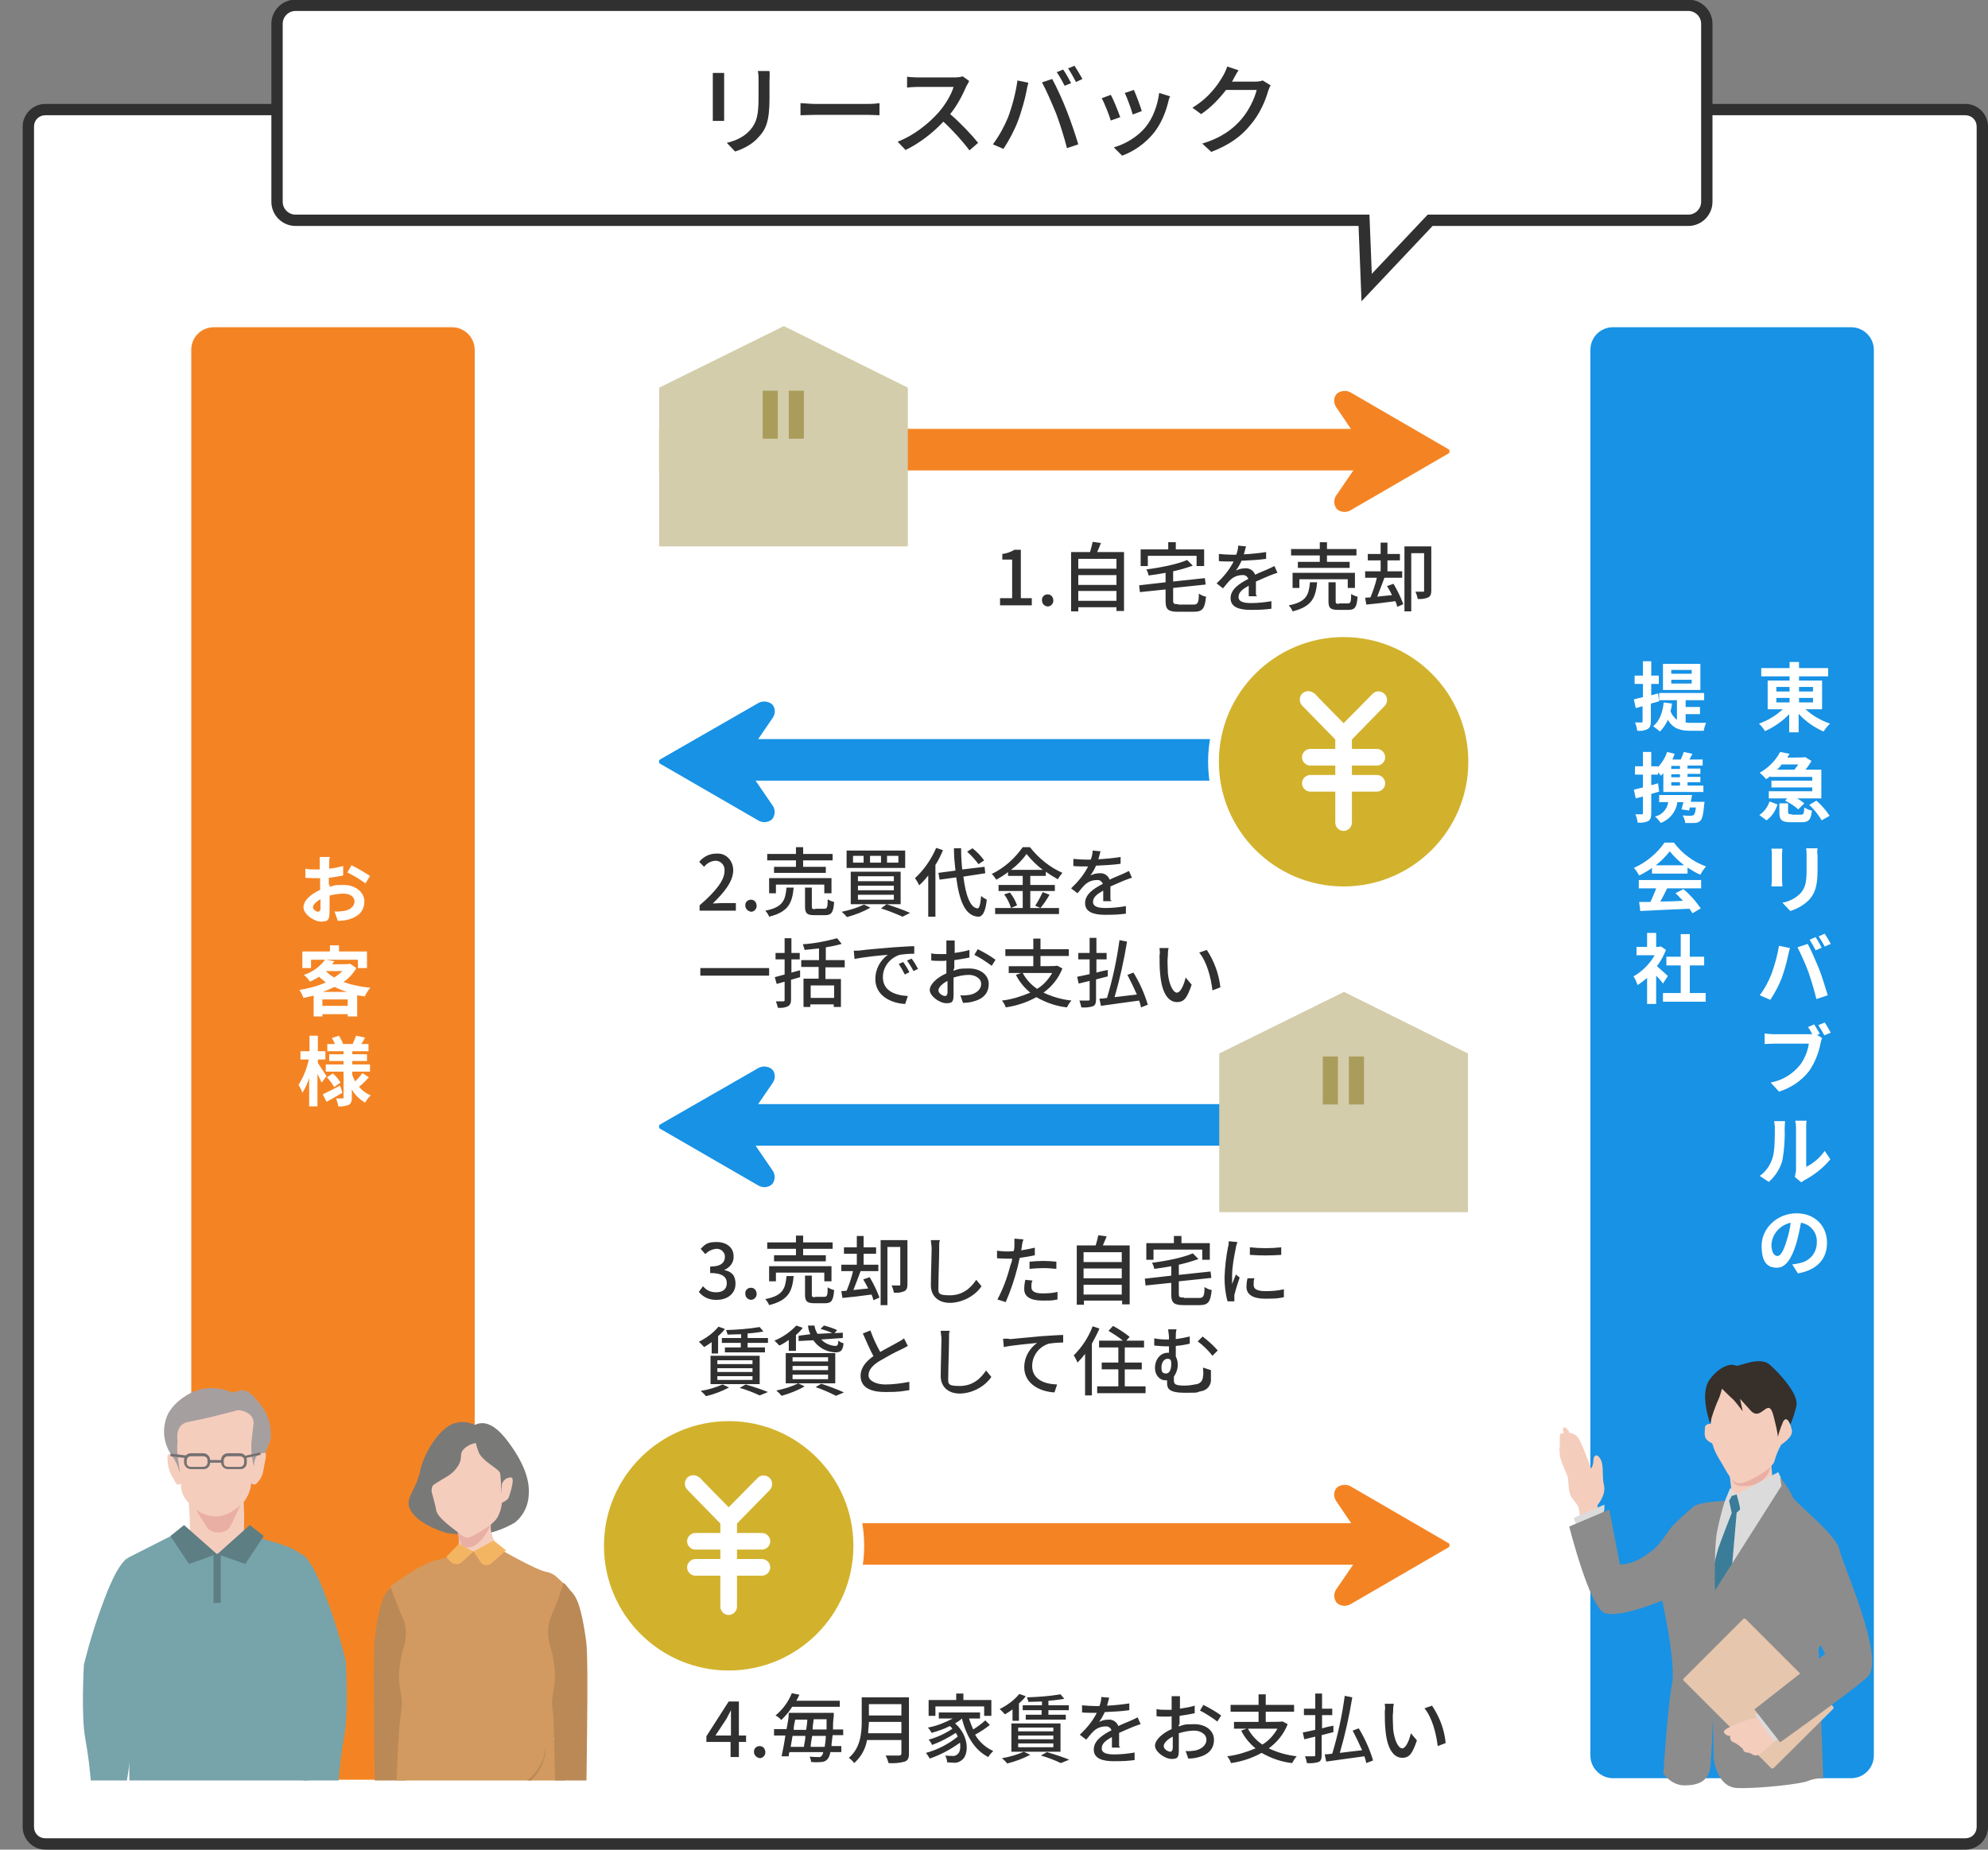 <?xml version="1.0" encoding="UTF-8"?>
<svg xmlns="http://www.w3.org/2000/svg" version="1.1" xmlns:xlink="http://www.w3.org/1999/xlink" viewBox="0 0 526 489.5">
  <rect x="0" y="0" width="526" height="489.5" fill="#808080" stroke="none"/>
  <defs>
    <style>
      .cls-1 {
        fill: #544d54;
      }

      .cls-2 {
        fill: #8c8c8d;
      }

      .cls-3 {
        fill: #aa9d96;
      }

      .cls-4 {
        fill: #ba8a57;
      }

      .cls-5 {
        fill: #eaafa4;
      }

      .cls-6 {
        fill: #aa9d5b;
      }

      .cls-7, .cls-8, .cls-9 {
        fill: #fff;
      }

      .cls-10 {
        fill: #d7a25b;
      }

      .cls-11 {
        fill: #77a3aa;
      }

      .cls-12 {
        fill: #d29a60;
      }

      .cls-13 {
        fill: none;
      }

      .cls-14, .cls-15 {
        fill: #303030;
      }

      .cls-16 {
        fill: #d2b22d;
      }

      .cls-17 {
        fill: #4c474b;
      }

      .cls-18 {
        fill: #615860;
      }

      .cls-19 {
        fill: #1b1311;
      }

      .cls-8 {
        stroke: #303030;
        stroke-miterlimit: 10;
        stroke-width: 3px;
      }

      .cls-20 {
        fill: #ba8956;
      }

      .cls-21 {
        fill: #5d7e83;
      }

      .cls-22 {
        fill: #f4b563;
      }

      .cls-23 {
        fill: #e6c6ad;
      }

      .cls-24 {
        fill: #d3cdac;
      }

      .cls-25 {
        fill: #1792e5;
      }

      .cls-26 {
        fill: #f5cdbd;
      }

      .cls-27 {
        fill: #797978;
      }

      .cls-28 {
        fill: #3b7c98;
      }

      .cls-9 {
        stroke: #fff;
        stroke-width: 5.7px;
      }

      .cls-29 {
        fill: #dcdbdc;
      }

      .cls-30 {
        fill: #947366;
      }

      .cls-31 {
        fill: #dcb5ab;
      }

      .cls-15 {
        display: none;
      }

      .cls-32 {
        fill: #836056;
      }

      .cls-33 {
        fill: #84b5be;
      }

      .cls-34 {
        fill: #c1b3aa;
      }

      .cls-35 {
        fill: #a69f9f;
      }

      .cls-36 {
        fill: #747071;
      }

      .cls-37 {
        clip-path: url(#clippath);
      }

      .cls-38 {
        fill: #372f2a;
      }

      .cls-39 {
        fill: #f48423;
      }
    </style>
    <clipPath id="clippath">
      <rect class="cls-13" y="356.6" width="176.2" height="114.6"/>
    </clipPath>
  </defs>
  <!-- Generator: Adobe Illustrator 28.6.0, SVG Export Plug-In . SVG Version: 1.2.0 Build 709)  -->
  <g>
    <g id="_レイヤー_1" data-name="レイヤー_1">
      <g id="Group_7407">
        <g id="Path_8946">
          <path class="cls-7" d="M520,488H12c-2.5,0-4.5-2-4.5-4.5V33.5c0-2.5,2-4.5,4.5-4.5h508c2.5,0,4.5,2,4.5,4.5v450c0,2.5-2,4.5-4.5,4.5Z"/>
          <path class="cls-14" d="M12,30.5c-1.7,0-3,1.3-3,3v450c0,1.7,1.3,3,3,3h508c1.7,0,3-1.3,3-3V33.5c0-1.7-1.3-3-3-3H12M12,27.5h508c3.3,0,6,2.7,6,6v450c0,3.3-2.7,6-6,6H12c-3.3,0-6-2.7-6-6V33.5c0-3.3,2.7-6,6-6Z"/>
        </g>
        <path id="Path_6322" class="cls-8" d="M446.7,58.3h-68.3l-16.8,17.8-.7-17.8H78.2c-2.7,0-4.9-2.2-4.9-4.9h0V6.3c0-2.7,2.2-4.9,4.9-4.9h368.5c2.7,0,4.9,2.2,4.9,4.9h0v47.1c0,2.7-2.2,4.9-4.9,4.9h0Z"/>
        <path id="Path_8948" class="cls-15" d="M100.3,29.2h5.4v2.1h-5.4v-2.1ZM100.3,25.4h5.4v2.1h-5.4v-2.1ZM113.8,25.4v2.1h-5.7v-2.1h5.7ZM113.8,31.3h-5.7v-2.1h5.7v2.1ZM116.2,33.1v-9.6h-8.1v-1.9h10.2v-2.2h-10.2v-2.3h-2.5v2.3h-9.9v2.2h9.9v1.9h-7.7v9.6h5.8c-2.5,2.4-5.5,4.2-8.7,5.4.6.6,1.2,1.3,1.7,2,3.4-1.4,6.4-3.5,8.9-6.2v6.6h2.5v-6.7c2.6,2.7,5.7,4.9,9.1,6.3.5-.8,1.1-1.5,1.7-2.1-3.3-1.1-6.4-3-8.9-5.4h6.2ZM134.8,20.9c-.5.8-1,1.5-1.5,2.2h-6.9c.7-.7,1.3-1.4,1.9-2.2h6.5ZM124.5,25.1h14.7v1.8h-14.3v1.8h14.3v1.8h-15.2v2h6.3l-.8.8c1.7.7,3.2,1.7,4.6,2.9l1.6-1.7c-1-.8-2-1.5-3.2-2h9v-9.4h-5.5c.8-1,1.5-2.1,2.1-3.2l-1.7-1.1h-.4c0,.1-6.4.1-6.4.1.3-.5.6-1,.9-1.5l-2.6-.5c-1.6,3-4,5.6-6.9,7.3.7.5,1.2,1.1,1.7,1.8.6-.4,1.2-.8,1.8-1.3v.4ZM123.1,40.1c1.8-1.3,3.1-3.2,3.7-5.4l-2.2-.8c-.6,2-1.9,3.6-3.6,4.7l2.1,1.5ZM131.6,38.5c-1.2,0-1.4-.1-1.4-.8v-3.5h-2.3v3.5c0,2.2.7,2.8,3.5,2.8h4.3c2.2,0,2.9-.8,3.1-3.9-.7-.2-1.4-.4-2.1-.8,0,2.3-.3,2.7-1.3,2.7h-3.8ZM138.2,34.8c1.8,1.5,3.3,3.3,4.5,5.3l2.2-1.2c-1.3-1.9-2.9-3.7-4.7-5.2l-2,1.1ZM151.4,19.2c0,.5,0,1.5,0,1.9v8.7c0,.8,0,1.7,0,2.1h3c0-.5,0-1.4,0-2.1v-8.7c0-.7,0-1.4,0-1.9h-3ZM163.4,19c0,.8.2,1.6.2,2.4v4.5c0,4.6-.3,6.6-2.2,8.6-1.7,1.7-3.9,2.9-6.3,3.4l2.2,2.3c2.4-.7,4.5-2,6.2-3.8,1.9-2.2,2.9-4.4,2.9-10.3v-4.6c0-.9,0-1.7,0-2.4h-3.1ZM192,18.4l-1.7.7c.8,1.1,1.5,2.3,2.1,3.6l1.7-.7c-.6-1.3-1.3-2.4-2.1-3.6h0ZM194.9,17.3l-1.7.7c.8,1.1,1.5,2.3,2.1,3.6l1.7-.8c-.6-1.2-1.3-2.4-2.1-3.5h0ZM177.3,30.9c-1.1,2.5-2.4,4.9-4,7.1l2.8,1.2c1.5-2.3,2.8-4.7,3.8-7.3s1.7-5.3,2.3-8c0-.6.4-1.6.5-2.2l-3-.6c-.3,3.4-1.1,6.7-2.4,9.8ZM190.1,30.1c1.1,3,2.1,6,2.8,9l3-1c-.7-2.4-2.1-6.5-3.1-9-1-2.6-2.8-6.4-3.8-8.3l-2.7.9c1.5,2.8,2.8,5.6,3.8,8.4ZM219.7,20.6c-.5-1-1.4-2.5-2.1-3.4l-1.7.7c.6.9,1.2,1.9,1.7,2.9-.4,0-.8.1-1.1.1h-12.6c-.9,0-1.9-.1-2.8-.2v2.9c.7,0,1.7-.1,2.8-.1h12.8c-.4,2.9-1.5,5.6-3.2,8-2.1,2.7-5.1,4.9-10.2,6.2l2.2,2.4c4.1-1.2,7.7-3.7,10.3-7,2.1-2.8,3.3-6.9,3.9-9.5,0-.5.3-1,.5-1.5l-1.4-.9.9-.6ZM219.3,17.2c.8,1.1,1.5,2.3,2.1,3.5l1.8-.8c-.5-1-1.5-2.5-2.1-3.4l-1.8.7ZM227.8,39.7c2.2-1.9,3.9-4.4,4.6-7.3.7-2.6.8-8.1.8-11.1s0-1.4,0-2.1h-3c.2.7.2,1.4.2,2.1,0,3,0,8.1-.8,10.4-.8,2.5-2.3,4.8-4.5,6.3l2.6,1.7ZM239,39.7c.3-.3.6-.5,1-.6,3.4-1.7,6.4-4.2,8.8-7.2l-1.6-2.2c-1.8,2.6-4.2,4.6-7.1,6v-14.4c0-.7,0-1.4,0-2.1h-3c0,.7,0,1.4.2,2.1v15.4c0,.6,0,1.1-.2,1.6l1.8,1.4ZM257,34.8c-1,0-2.4-1.4-2.4-4.3.3-4,3.3-7.4,7.3-8-.3,2.2-.7,4.5-1.4,6.6-1.1,4-2.4,5.7-3.5,5.7h0ZM263.9,39.7c6.3-.9,9.8-4.6,9.8-10s-3.9-9.7-10.1-9.7-11.5,5-11.5,10.7,2.3,7.2,4.9,7.2,4.7-2.9,6.3-8.2c.7-2.4,1.2-4.8,1.5-7.2,3.7.3,6.4,3.5,6.2,7.2,0,4.2-2.9,6.6-6.2,7.3-.8.2-1.5.3-2.3.4l1.4,2.3ZM281.4,19.2c0,.5,0,1.5,0,1.9v8.7c0,.8,0,1.7,0,2.1h3c0-.5,0-1.4,0-2.1v-8.7c0-.7,0-1.4,0-1.9h-3ZM293.4,19c0,.8.2,1.6.2,2.4v4.5c0,4.6-.3,6.6-2.2,8.6-1.7,1.7-3.9,2.9-6.3,3.4l2.2,2.3c2.4-.7,4.5-2,6.2-3.8,1.9-2.2,2.9-4.4,2.9-10.3v-4.6c0-.9,0-1.7,0-2.4h-3.1ZM304.5,30.5c.9-.1,2.4-.1,3.8-.1h14.1c1.1,0,2.3.1,2.9.1v-3.2c-.6.1-1.6.2-2.9.2h-14.1c-1.4,0-3-.1-3.8-.2v3.2ZM346.1,20.1c-.7.2-1.5.3-2.3.3h-9.6c-.9,0-1.9-.1-2.8-.2v2.9c.4,0,1.8-.2,2.8-.2h9.5c-.9,2.5-2.3,4.9-4.1,6.9-2.9,3.3-6.6,5.9-10.7,7.6l2.1,2.2c3.8-1.8,7.2-4.4,10-7.5,2.5,2.3,4.8,4.9,6.9,7.6l2.3-2c-2.3-2.7-4.8-5.3-7.4-7.6,1.7-2.3,3.1-4.8,4.3-7.4.2-.5.5-.9.8-1.4l-1.8-1.2ZM372.7,18.4l-1.7.7c.8,1.1,1.5,2.3,2.1,3.6l1.7-.7c-.6-1.3-1.3-2.4-2.1-3.6ZM375.6,17.3l-1.7.7c.8,1.1,1.5,2.3,2.1,3.6l1.7-.8c-.6-1.2-1.3-2.4-2.1-3.5ZM358,30.9c-1.1,2.5-2.4,4.9-4,7.1l2.8,1.2c1.5-2.3,2.8-4.7,3.8-7.3s1.7-5.3,2.3-8c0-.6.4-1.6.5-2.2l-3-.6c-.3,3.4-1.1,6.7-2.4,9.8ZM370.8,30.1c1.1,3,2.1,6,2.8,9l3-1c-.7-2.4-2.1-6.5-3.1-9-1-2.6-2.8-6.4-3.8-8.3l-2.7.9c1.5,2.8,2.8,5.6,3.8,8.4ZM391.5,23.7l-2.4.8c.8,1.9,1.5,3.8,2.1,5.7l2.4-.9c-.4-1.1-1.7-4.5-2.1-5.6ZM398.1,24.4c-.3,3.2-1.5,6.3-3.5,8.9-2.2,2.6-5.2,4.5-8.5,5.5l2.2,2.2c3.4-1.3,6.3-3.5,8.6-6.3,1.7-2.3,3-5,3.6-7.8,0-.5.3-1,.5-1.6l-2.9-.9ZM385.4,25l-2.4.9c.9,1.9,1.7,3.9,2.4,5.9l2.5-.9c-.6-1.4-1.9-4.7-2.5-5.9h0ZM425.5,21.4c-.6.2-1.3.3-2,.3h-6.2c0-.2.3-.4.4-.7.3-.5.8-1.5,1.4-2.3l-3-1c-.2.8-.6,1.6-1,2.3-1.9,3.6-4.7,6.5-8.2,8.6l2.3,1.7c2.5-1.7,4.8-3.9,6.6-6.3h8.1c-.7,2.8-2.1,5.4-4,7.7-2.8,3.2-6.4,5.4-10.4,6.5l2.4,2.2c4.1-1.4,7.7-3.9,10.4-7.2,2.1-2.6,3.6-5.6,4.6-8.8.2-.6.4-1.1.7-1.6l-2.1-1.4Z"/>
        <g>
          <path class="cls-14" d="M191.6,21.2v8.7c0,.7,0,1.6,0,2.1h-3c0-.4,0-1.4,0-2.1v-8.7c0-.5,0-1.4,0-1.9h3c0,.5,0,1.1,0,1.9ZM203.6,21.4v4.6c0,6-.9,8.2-2.9,10.3-1.7,2-4.3,3.2-6.2,3.8l-2.2-2.3c2.5-.6,4.6-1.6,6.2-3.4,1.8-2.1,2.2-4.1,2.2-8.7v-4.5c0-.9,0-1.7-.2-2.4h3.1c.1.9,0,1.7,0,2.6Z"/>
          <path class="cls-14" d="M215.6,27.5h14.2c1.2,0,2.3-.1,2.9-.2v3.2c-.6,0-1.8-.1-2.9-.1h-14.1c-1.4,0-3,.1-3.9.1v-3.2c.8,0,2.4.2,3.8.2Z"/>
          <path class="cls-14" d="M255.7,22.8c-.9,2.1-2.4,5.1-4.3,7.4,2.7,2.3,5.8,5.6,7.4,7.6l-2.3,2c-1.7-2.3-4.3-5.2-6.9-7.6-2.8,3-6.3,5.7-10,7.5l-2.1-2.2c4.2-1.6,8.1-4.7,10.7-7.6,1.8-2,3.5-4.8,4.1-6.9h-9.5c-1,0-2.4.1-2.8.2v-2.9c.5.1,2,.2,2.8.2h9.6c1,0,1.8-.1,2.3-.3l1.7,1.2c0,.3-.5,1-.7,1.4Z"/>
          <path class="cls-14" d="M269.2,21.3l2.9.6c-.2.6-.4,1.6-.5,2.2-.3,1.7-1.3,5.4-2.3,8-.9,2.4-2.4,5.2-3.8,7.3l-2.8-1.2c1.6-2.1,3.1-4.9,4-7.1,1.1-2.9,2.1-6.7,2.5-9.8ZM275.7,21.8l2.7-.9c1.1,2,2.8,5.7,3.8,8.3,1,2.5,2.4,6.6,3.1,9l-3,1c-.7-2.8-1.8-6.3-2.8-9-1.1-2.7-2.7-6.4-3.8-8.4ZM283.4,22l-1.7.7c-.5-1-1.4-2.6-2.1-3.6l1.7-.7c.7,1,1.6,2.6,2.1,3.6ZM286.4,20.9l-1.7.8c-.6-1.1-1.4-2.6-2.1-3.6l1.7-.7c.6.9,1.6,2.6,2.1,3.5Z"/>
          <path class="cls-14" d="M296.4,31l-2.5.9c-.4-1.4-1.8-4.9-2.4-5.9l2.4-.9c.7,1.2,2,4.5,2.5,5.9ZM309.1,27c-.7,2.8-1.8,5.5-3.6,7.9-2.4,3.1-5.6,5.2-8.6,6.3l-2.2-2.2c2.9-.8,6.4-2.8,8.5-5.5,1.8-2.2,3.1-5.6,3.5-8.9l2.9.9c-.3.6-.4,1-.5,1.5ZM302.1,29.4l-2.4.9c-.3-1.2-1.5-4.5-2.1-5.7l2.4-.8c.5,1,1.8,4.5,2.1,5.6Z"/>
          <path class="cls-14" d="M326.3,21c0,.2-.2.4-.4.6h6.2c.7,0,1.5-.1,2-.3l2.1,1.3c-.3.4-.5,1.1-.7,1.6-.7,2.5-2.2,6-4.6,8.8-2.4,3-5.5,5.3-10.4,7.2l-2.4-2.2c5-1.5,8.1-3.8,10.4-6.5,1.9-2.2,3.5-5.5,4-7.7h-8.1c-1.7,2.2-3.9,4.6-6.6,6.4l-2.3-1.7c4.5-2.7,6.9-6.3,8.2-8.6.3-.5.8-1.6,1-2.3l3,1c-.6.9-1.1,1.9-1.4,2.4Z"/>
        </g>
        <path id="Path_8949" class="cls-14" d="M264.6,160.2h8.4v-1.9h-2.9v-12.8h-1.7c-1,.6-2.1,1-3.2,1.1v1.5h2.6v10.2h-3.2v1.9h0ZM277.2,160.5c.8,0,1.5-.7,1.5-1.5h0c0-1-.6-1.7-1.5-1.7h0c-.9,0-1.6.7-1.5,1.6h0c0,.9.7,1.6,1.6,1.6h0ZM285.3,159v-2.6h10.1v2.6h-10.1ZM295.4,152.2v2.6h-10.1v-2.6h10.1ZM295.4,147.9v2.6h-10.1v-2.6h10.1ZM290.3,146.1c.3-.7.7-1.6,1-2.4l-2.2-.3c-.2.9-.4,1.8-.7,2.7h-5v15.7h1.9v-1.1h10.1v1h2v-15.6h-7.1ZM303.7,147.1h12.9v2.7h2v-4.4h-7.5v-1.9h-2v1.9h-7.3v4.4h1.9v-2.7h0ZM311.8,159.9c-1.2,0-1.4-.1-1.4-1v-3.3l8.6-.9-.2-1.7-8.4.9v-2.7c1.8-.4,3.5-.9,5.2-1.5l-1.5-1.5c-2.5,1.1-6.9,2-10.8,2.5.3.5.5,1,.6,1.6,1.5-.2,3-.4,4.5-.7v2.5l-7,.8.2,1.8,6.8-.7v3.1c0,2.2.7,2.8,3.3,2.8h4.2c2.3,0,2.9-.9,3.2-4-.7-.1-1.3-.4-1.9-.8,0,2.4-.3,2.9-1.4,2.9h-4ZM332.3,157.5c0-.9,0-2.5,0-3.6,1.4-.6,2.7-1.2,3.7-1.6.6-.2,1.5-.6,2-.7l-.8-1.8c-.6.3-1.2.6-1.9.9-.9.4-2,.8-3.2,1.4-.4-1.1-1.5-1.8-2.6-1.7-.9,0-1.7.2-2.5.6.6-.8,1.1-1.7,1.5-2.6,2.2-.1,4.4-.2,6.5-.5v-1.8c-1.9.3-3.9.5-5.9.6.3-.9.4-1.6.6-2.1l-2.1-.2c0,.8-.2,1.6-.5,2.4h-1.2c-1.1,0-2.3-.1-3.4-.2v1.9c1.1.1,2.5.1,3.3.1h.6c-1.1,2.2-2.7,4.1-4.5,5.8l1.7,1.3c.6-.7,1.2-1.5,1.8-2.1.9-.9,2-1.4,3.3-1.4.7-.1,1.3.3,1.6,1-2.3,1.2-4.7,2.7-4.7,5.1s2.3,3.1,5.3,3.1,3.7-.1,5.5-.3v-2c-1.7.3-3.6.5-5.4.5s-3.3-.3-3.3-1.6,1.1-2.1,2.7-3c0,1,0,2.1,0,2.8h2.1v-.3h0ZM349.2,148.7h-5.8v1.6h13.7v-1.6h-6v-1.7h7.8v-1.7h-7.8v-1.8h-1.9v1.8h-7.6v1.7h7.6v1.7h0ZM358.5,155.6v-4h-16.5v4h1.8v-2.3h12.8v2.3h1.9ZM346.6,154.1c-.3,3.3-.9,5.2-5.6,6.1.4.5.8,1,1,1.6,5.2-1.3,6.1-3.7,6.5-7.7h-1.9ZM354.3,159.8c-.8,0-.9-.1-.9-.7v-5h-1.9v5c0,1.8.5,2.3,2.5,2.3h2.8c1.7,0,2.2-.7,2.4-3.5-.6-.1-1.2-.4-1.7-.7,0,2.2-.2,2.5-.9,2.5h-2.3ZM367,155.1c.4.7.9,1.5,1.3,2.4-1.4.1-2.7.3-3.9.4.6-1.5,1.3-3.4,1.9-5h4.7v-1.7h-3.9v-2.9h3.3v-1.7h-3.3v-3h-1.8v3h-3.4v1.7h3.4v2.9h-4.1v1.7h3.1c-.4,1.8-1,3.5-1.7,5.2-.5,0-1,.1-1.4.1l.3,1.8c2.1-.2,4.9-.5,7.7-.9.2.5.4,1,.5,1.5l1.6-.7c-.7-1.9-1.6-3.7-2.6-5.4l-1.7.6ZM378.6,144.6h-7v17.2h1.8v-15.4h3.4v9.9c0,.2,0,.3-.3.3h-2c.3.6.5,1.3.6,1.9.9.1,1.9,0,2.8-.4.6-.3.8-.9.8-1.8v-11.7h-.1Z"/>
        <path id="Path_8951" class="cls-14" d="M189.3,459.3l2.9-4.4c.4-.8.8-1.5,1.2-2.3h0c0,.8,0,2,0,2.8v3.9h-4.1ZM197.4,459.3h-1.9v-9h-2.7l-5.9,9.2v1.5h6.4v4h2.2v-4h1.9v-1.7ZM201,465.3c.8,0,1.5-.7,1.5-1.5h0c0-1-.6-1.7-1.5-1.7h0c-.9,0-1.6.7-1.5,1.6h0c0,.8.7,1.5,1.6,1.6,0,0,0,0,0,0ZM222.2,451.8v-1.7h-11.5c.3-.5.6-1.1.8-1.6l-2-.4c-.9,2.3-2.4,4.3-4.3,5.9.6.3,1.1.7,1.5,1.2,1.1-1,2.1-2.2,2.9-3.5h12.6ZM214.5,462.3c0-.8.2-1.8.4-2.9h3.6c0,1.2-.2,2.1-.3,2.9h-3.7ZM213.1,459.4c0,1-.3,2-.4,2.9h-3.5c.2-.9.3-1.9.5-2.9h3.4ZM213.6,455.1c0,.9-.2,1.8-.3,2.7h-3.3c0-.9.2-1.8.4-2.7h3.2ZM215,457.7c0-.9.2-1.8.3-2.7h3.4c0,1,0,1.9,0,2.7h-3.6ZM223.1,459.4v-1.7h-2.7c0-1,0-2.2.2-3.5v-.9h-11.9c0,1.3-.3,2.8-.6,4.3h-3.3v1.7h3c-.3,2.1-.7,4.1-1,5.5h1.9c0-.3,0-.7.2-1.1h8.9c0,.4-.2.7-.4,1-.2.2-.5.4-.8.3-.4,0-1.3,0-2.4-.1.2.4.4.9.4,1.4.9.1,1.9.1,2.8,0,.6,0,1.2-.3,1.6-.8.4-.5.6-1.2.7-1.8h2.9v-1.6h-2.6c0-.8.2-1.7.3-2.9h2.8v.2ZM229.7,458.7c0-1,.2-2,.2-3h8.6v3h-8.8ZM238.5,451v3h-8.6v-3h8.6ZM240.5,449.2h-12.5v6.3c0,3.1-.3,7.1-3.4,9.7.5.4,1,.8,1.4,1.4,1.8-1.6,3-3.7,3.4-6.1h9.1v3.5c0,.4-.2.6-.6.6h-3.6c.4.6.6,1.3.8,2,1.4.1,2.9,0,4.3-.4.8-.3,1.1-.9,1.1-2.1v-14.9ZM247.5,451.6h12.9v2.5h1.9v-4.2h-7.4v-1.7h-1.9v1.7h-7.3v4.2h1.8v-2.5ZM260.7,455.3c-1,.9-2.1,1.7-3.2,2.4-.4-.9-.8-1.9-1.1-2.9h2.9v-1.6h-10.9v1.6h3.7c-2.1,1.1-4.3,2-6.6,2.4.4.4.7.9,1,1.4,1.7-.5,3.3-1,4.8-1.8.3.2.5.4.7.7-1.9,1.3-4.1,2.3-6.3,2.9.4.4.7.9.9,1.4,2.2-.8,4.3-1.9,6.3-3.2.2.3.4.7.5,1-2.5,2-5.4,3.5-8.4,4.3.4.5.7,1,1,1.5,2.9-1,5.5-2.4,8-4.2.2,1.4,0,2.6-.7,3.1-.4.3-.8.5-1.3.4-.6,0-1.2,0-1.9-.1.3.6.5,1.2.5,1.8.6,0,1.2.1,1.7.1.8.1,1.6-.2,2.2-.7,1.9-1.4,2-6.4-1.8-9.7.7-.4,1.3-.8,1.8-1.3h0c1.2,4.7,3.4,8.4,7,10.2.3-.6.8-1.1,1.3-1.6-2-.9-3.7-2.4-4.8-4.3,1.4-.8,2.7-1.6,3.9-2.6l-1.2-1.2ZM275.6,451.3h-5v1.3h5v1.2h-4.2v1.3h10.6v-1.3h-4.6v-1.2h5.4v-1.3h-5.4v-1.2c1.5-.1,3-.3,4.2-.5l-1-1.2c-3,.5-5.9.7-8.9.8.2.4.3.8.4,1.2,1.2,0,2.4-.1,3.6-.1v1h-.1ZM269.4,461.4h9.3v1h-9.3v-1ZM269.4,459.3h9.3v1h-9.3v-1ZM269.4,457.2h9.3v1h-9.3v-1ZM267.6,463.6h13v-7.5h-13v7.5ZM267.8,455.4h1.8v-4.6c.7-.6,1.3-1.2,1.8-1.9l-1.7-.6c-1.4,1.7-3.2,3-5.2,4,.5.4.9.9,1.4,1.4.7-.4,1.3-.8,2-1.3v3ZM270.9,463.6c-1.9.8-3.8,1.4-5.8,1.7.5.4,1,.9,1.4,1.4,2.1-.5,4.2-1.3,6.1-2.3l-1.7-.8ZM275.4,464.6c1.8.5,3.6,1.2,5.3,2l2.2-.9c-1.4-.6-3.8-1.4-5.9-2l-1.6.9ZM296.1,462.2c0-.9,0-2.5,0-3.6,1.4-.6,2.7-1.2,3.7-1.6.6-.2,1.5-.6,2-.7l-.8-1.8c-.6.3-1.2.6-1.9.9-.9.4-2,.8-3.2,1.4-.4-1.1-1.5-1.8-2.6-1.7-.9,0-1.7.2-2.5.6.6-.8,1.1-1.7,1.5-2.6,2.2-.1,4.4-.2,6.5-.5v-1.8c-1.9.3-3.9.5-5.9.6.3-.9.4-1.6.6-2.1l-2.1-.2c0,.8-.2,1.6-.5,2.4h-1.2c-1.1,0-2.3-.1-3.4-.2v1.9c1.1.1,2.5.1,3.3.1h.6c-1.1,2.2-2.7,4.1-4.5,5.8l1.7,1.3c.6-.7,1.2-1.5,1.8-2.1.9-.9,2-1.4,3.3-1.4.7-.1,1.3.3,1.6,1-2.3,1.2-4.7,2.7-4.7,5.1s2.3,3.1,5.3,3.1,3.7-.1,5.5-.3v-2c-1.7.3-3.6.5-5.4.5s-3.3-.3-3.3-1.6,1.1-2.1,2.7-3c0,1,0,2.1,0,2.8h2.1v-.3h0ZM309.7,463.6c-.7,0-1.8-.7-1.8-1.5s1-1.8,2.4-2.5c0,1.3,0,2.4,0,3s-.3,1-.7,1ZM312.1,456.4v-2.3c1.3-.2,2.7-.4,4-.7v-2c-1.3.4-2.6.6-3.9.8,0-.7,0-1.3,0-1.8s0-1.1,0-1.5h-2.2c0,.5,0,1,0,1.6v2h-1.4c-.9,0-1.8,0-2.6-.2v1.9c.9.1,1.8.1,2.7.1s.8,0,1.3-.1v3.4c-2.3,1-4.4,2.8-4.4,4.4s2.6,3.5,4.4,3.5,1.9-.6,1.9-2.7,0-2.4,0-4.1c1.3-.4,2.7-.7,4.1-.7s3.2.8,3.2,2.4-1.5,2.6-3.1,2.9c-.8.1-1.6.2-2.4.1l.7,2c.8,0,1.7-.1,2.5-.3,2.9-.7,4.3-2.3,4.3-4.7s-2.2-4.1-5.2-4.1-2.8.2-4.1.6v-.5h0ZM317.5,452.7c1.6.8,3.1,1.8,4.6,2.9l1-1.6c-1.5-1.1-3.1-2-4.7-2.8l-.9,1.5ZM338,457.5c-1,1.7-2.3,3.2-4,4.2-1.6-1.1-2.9-2.5-3.8-4.2h7.8ZM339.4,455.6h-.3c0,.1-4.2.1-4.2.1v-2.7h7.5v-1.8h-7.5v-2.8h-1.9v2.8h-7.4v1.8h7.4v2.7h-6.5v1.8h3.3l-1.4.5c.9,1.8,2.2,3.4,3.8,4.7-2.4,1-4.9,1.8-7.5,2.1.4.5.8,1.1,1,1.8,2.8-.4,5.6-1.3,8.1-2.7,2.5,1.4,5.2,2.4,8.1,2.7.3-.6.7-1.3,1.2-1.8-2.6-.3-5.1-1-7.4-2.1,2.2-1.6,4-3.8,5-6.4l-1.3-.7ZM352.8,458.4v-1.7c-1.1.2-2,.4-3,.7v-3.5h2.7v-1.7h-2.7v-4h-1.8v4h-3v1.7h3v3.9c-1.2.3-2.4.5-3.3.7l.4,1.8,2.9-.7v4.8c0,.3,0,.4-.4.4h-2.3c.2.6.4,1.2.5,1.8,1.1.1,2.1,0,3.1-.3.6-.3.8-.8.8-1.9v-5.2l3.1-.8ZM363.3,465.9c-.9-3-2.2-5.9-3.8-8.5l-1.6.6c.9,1.7,1.7,3.4,2.5,5.2-2,.2-4.1.5-5.9.7,1.4-4.8,2.5-9.8,3.3-14.7l-2-.4c-.7,5.2-1.8,10.3-3.3,15.3-.7.1-1.4.2-2,.2l.4,1.9c2.7-.4,6.5-.9,10.1-1.4.2.6.4,1.2.5,1.8l1.8-.7ZM368.8,450.9h-2.4c0,.6.2,1.2,0,1.9,0,1.8,0,3.5.2,5.3.5,5.2,2.4,7.1,4.4,7.1s2.7-1.2,3.9-4.6l-1.6-1.9c-.4,1.8-1.3,4-2.3,4s-2.1-2.1-2.4-5.2c0-1.5-.2-3,0-4.5,0-.6,0-1.4.2-2.1h0ZM378.9,451.4l-2,.7c2,2.4,3.1,6.6,3.5,10l2.1-.8c-.3-3.5-1.6-6.9-3.6-9.9h0Z"/>
        <path id="Path_8953" class="cls-14" d="M185.2,241h9.5v-2h-3.7c-.7,0-1.6.1-2.4.1,3.1-3,5.4-5.9,5.4-8.8,0-2.3-1.6-4.3-3.9-4.4h-.6c-1.7,0-3.4.8-4.5,2.2l1.3,1.3c.7-.9,1.7-1.5,2.9-1.6,1.3-.1,2.5,1,2.5,2.3v.4c0,2.4-2.2,5.3-6.6,9.1v1.4h0ZM198.7,241.3c.8,0,1.5-.7,1.5-1.5h0c0-1-.6-1.7-1.5-1.7h0c-.9,0-1.6.7-1.5,1.6h0c0,.8.7,1.5,1.6,1.6-.1,0,0,0,0,0ZM210.6,229.4h-5.8v1.6h13.7v-1.6h-6v-1.7h7.8v-1.7h-7.8v-1.8h-1.9v1.8h-7.6v1.7h7.6v1.7ZM220,236.4v-4h-16.5v4h1.8v-2.3h12.8v2.3h1.9ZM208.1,234.9c-.3,3.3-.9,5.2-5.6,6.1.4.5.8,1,1,1.6,5.2-1.3,6.1-3.7,6.5-7.7h-1.9ZM215.7,240.6c-.8,0-.9-.1-.9-.7v-5h-1.8v5c0,1.8.5,2.3,2.5,2.3h2.8c1.7,0,2.2-.7,2.4-3.5-.6-.1-1.2-.4-1.7-.7,0,2.2-.2,2.5-.9,2.5h-2.4q0,.1,0,.1ZM234.7,226.5h3v1.8h-3v-1.8ZM230.2,226.5h2.9v1.8h-2.9v-1.8ZM225.7,226.5h2.8v1.8h-2.8v-1.8ZM224,225.1v4.6h15.5v-4.6h-15.5ZM227,234.4h9.5v1.2h-9.5v-1.2ZM227,236.8h9.5v1.3h-9.5v-1.3ZM227,231.9h9.5v1.3h-9.5v-1.3ZM225.1,230.7v8.6h13.2v-8.6h-13.2ZM233.1,240.4c1.9.6,3.9,1.4,5.7,2.2l2-1c-2-.9-4.1-1.6-6.2-2.3l-1.5,1.1ZM228.6,239.4c-1.9.9-3.9,1.5-5.9,1.9.5.4,1,.9,1.4,1.4,2.2-.6,4.3-1.4,6.2-2.5l-1.7-.8ZM260.4,227.7c-.9-1.2-1.9-2.3-3.1-3.2l-1.4.9c1.1,1,2.1,2.1,3,3.3l1.5-1ZM247.7,224.4c-1.3,3-3.2,5.8-5.6,8,.4.6.8,1.2,1.1,1.9.9-.8,1.7-1.7,2.4-2.6v10.9h1.9v-13.7c.8-1.2,1.4-2.5,2-3.9l-1.8-.6ZM260.7,231.1l-.2-1.7-5.9.7c-.2-1.7-.3-3.6-.3-5.6h-1.9c0,2.1.2,4.1.4,5.9l-4.5.6.3,1.8,4.4-.6c.8,6.1,2.3,10.1,5.7,10.4,1.1.1,2-.9,2.4-4.5-.6-.3-1.1-.6-1.5-1-.2,2.3-.5,3.4-1,3.3-1.9-.2-3.1-3.5-3.7-8.4l5.8-.9ZM267.5,230.2c1.6-1.2,3-2.6,4.1-4.2,1.3,1.6,2.7,3,4.3,4.2h-8.4ZM272.6,235.8h6.5v-1.6h-6.5v-2.4h4.1v-1.1c1,.7,2.1,1.4,3.2,2,.3-.6.7-1.1,1.2-1.7-3.4-1.5-6.3-3.9-8.6-6.8h-1.9c-2.1,3-4.9,5.5-8.2,7.1.5.4.8,1,1.2,1.5,1.1-.6,2.1-1.2,3.1-2v1h3.9v2.4h-6.4v1.6h6.4v4.5h-7.3v1.6h16.9v-1.6h-7.6v-4.5h0ZM265.7,236.7c.8,1.1,1.4,2.3,1.8,3.6l1.6-.7c-.4-1.2-1.1-2.4-1.9-3.4l-1.5.5ZM275.3,240.3c.9-1.1,1.7-2.3,2.4-3.5l-1.8-.7c-.6,1.2-1.2,2.4-2,3.6l1.4.6ZM293.8,238.2c0-.9,0-2.5,0-3.6,1.4-.6,2.7-1.2,3.7-1.6.6-.2,1.5-.6,2-.7l-.8-1.8c-.6.3-1.2.6-1.9.9-.9.4-2,.8-3.2,1.4-.4-1.1-1.5-1.8-2.6-1.7-.9,0-1.7.2-2.5.6.6-.8,1.1-1.7,1.5-2.6,2.2-.1,4.4-.2,6.5-.5v-1.8c-1.9.3-3.9.5-5.9.6.3-.9.4-1.6.6-2.1l-2.1-.2c0,.8-.2,1.6-.5,2.4h-1.2c-1.1,0-2.3-.1-3.4-.2v1.9c1.1.1,2.5.1,3.3.1h.6c-1.1,2.2-2.7,4.1-4.5,5.8l1.7,1.3c.6-.7,1.2-1.5,1.8-2.1.9-.9,2-1.4,3.3-1.4.7-.1,1.3.3,1.6,1-2.3,1.2-4.7,2.7-4.7,5.1s2.3,3.1,5.3,3.1,3.7-.1,5.5-.3v-2c-1.7.3-3.6.5-5.4.5s-3.3-.3-3.3-1.6,1.1-2.1,2.7-3c0,1,0,2.1,0,2.8h2.1v-.3h0ZM185.3,256.2v2h18.2v-2h-18.2ZM211.6,256.8l-2.2.6v-3.5h2.2v-1.7h-2.2v-3.9h-1.8v3.9h-2.4v1.7h2.4v4c-1,.3-1.9.5-2.6.7l.5,1.8,2.1-.6v4.8c0,.3,0,.4-.4.4h-1.9c.2.6.4,1.1.5,1.7.9.1,1.9,0,2.7-.4.5-.3.8-.8.8-1.7v-5.3l2.4-.7v-1.8ZM220.7,264.1h-6.2v-3.3h6.2v3.3ZM223.5,255.9v-1.8h-5v-3.4c1.4-.2,2.8-.5,4.2-.9l-1.2-1.5c-3,.8-6,1.4-9.1,1.6.2.5.4,1,.5,1.5,1.2-.1,2.5-.3,3.8-.4v3.1h-4.7v1.8h4.6v3.1h-4v7.5h1.8v-.7h6.2v.7h1.9v-7.4h-4.1v-3.1h5.1ZM239,254.6l-1.2.5c.6.9,1.1,1.8,1.6,2.8l1.2-.6c-.4-.9-1-1.8-1.6-2.7ZM241.2,253.7l-1.2.5c.6.9,1.2,1.8,1.7,2.8l1.2-.6c-.5-.9-1-1.8-1.7-2.7ZM225.9,251.6l.2,2.2c2.2-.5,7.1-1,8.8-1.1-2.1,1.5-3.3,3.9-3.3,6.4,0,4.4,4.1,6.4,7.9,6.6l.7-2.1c-3.3-.2-6.6-1.3-6.6-5,0-2.7,1.8-5,4.4-5.9,1.3-.2,2.6-.3,3.9-.3v-2c-1.3,0-3.3.2-5.4.3-3.6.3-7.2.6-8.6.8-.6.1-1.2.1-2,.1ZM250.1,263.6c-.7,0-1.8-.7-1.8-1.5s1-1.8,2.4-2.5c0,1.3,0,2.4,0,3,0,.7-.3,1-.7,1ZM252.5,256.4v-2.3c1.3-.2,2.7-.4,4-.7v-2c-1.3.4-2.6.6-3.9.8,0-.7,0-1.3,0-1.8s0-1.1,0-1.5h-2.2c0,.5,0,1,0,1.6v2h-1.4c-.9,0-1.8,0-2.6-.2v1.9c.9.1,1.8.1,2.7.1s.8,0,1.3-.1v3.4c-2.3,1-4.4,2.8-4.4,4.4s2.6,3.5,4.4,3.5,1.9-.6,1.9-2.7,0-2.4,0-4.1c1.3-.4,2.7-.7,4.1-.7s3.2.8,3.2,2.4-1.5,2.6-3.1,2.9c-.8.1-1.6.2-2.4.1l.7,2c.8,0,1.7-.1,2.5-.3,2.9-.7,4.3-2.3,4.3-4.7s-2.2-4.1-5.2-4.1-2.8.2-4.1.6v-.5h0ZM257.8,252.7c1.6.8,3.1,1.8,4.6,2.9l1-1.6c-1.5-1.1-3.1-2-4.7-2.8l-.9,1.5ZM278.4,257.5c-1,1.7-2.3,3.2-4,4.2-1.6-1.1-2.9-2.5-3.8-4.2h7.8ZM279.8,255.6h-.3c0,.1-4.2.1-4.2.1v-2.7h7.5v-1.8h-7.5v-2.8h-1.9v2.8h-7.4v1.8h7.4v2.7h-6.5v1.8h3.3l-1.4.5c.9,1.8,2.2,3.4,3.8,4.7-2.4,1-4.9,1.8-7.5,2.1.4.5.8,1.1,1,1.8,2.8-.4,5.6-1.3,8.1-2.7,2.5,1.4,5.2,2.4,8.1,2.7.3-.6.7-1.3,1.2-1.8-2.6-.3-5.1-1-7.4-2.1,2.2-1.6,4-3.8,5-6.4l-1.3-.7ZM293.1,258.4v-1.7c-1.1.2-2,.4-3,.7v-3.5h2.7v-1.7h-2.7v-4h-1.8v4h-3v1.7h3v3.9c-1.2.3-2.4.5-3.3.7l.4,1.8,2.9-.7v4.8c0,.3,0,.4-.4.4h-2.3c.2.6.4,1.2.5,1.8,1.1.1,2.1,0,3.1-.3.6-.3.8-.8.8-1.9v-5.2l3.1-.8ZM303.7,265.9c-.9-3-2.2-5.9-3.8-8.5l-1.6.6c.9,1.7,1.7,3.4,2.5,5.2-2,.2-4.1.5-5.9.7,1.4-4.8,2.5-9.8,3.3-14.7l-2-.4c-.7,5.2-1.8,10.3-3.3,15.3-.7.1-1.4.2-2,.2l.4,1.9c2.7-.4,6.5-.9,10.1-1.4.2.6.4,1.2.5,1.8l1.8-.7ZM309.2,250.9h-2.4c0,.6.2,1.2,0,1.9,0,1.8,0,3.5.2,5.3.5,5.2,2.4,7.1,4.4,7.1s2.7-1.2,3.9-4.6l-1.6-1.9c-.4,1.8-1.3,4-2.3,4s-2.1-2.1-2.4-5.2c0-1.5-.2-3,0-4.5,0-.6,0-1.4.2-2.1ZM319.3,251.4l-2,.7c2,2.4,3.1,6.6,3.5,10l2.1-.8c-.4-3.5-1.6-6.9-3.6-9.9Z"/>
        <path id="Path_8954" class="cls-14" d="M189.7,344c2.7,0,4.9-1.6,4.9-4.2s-1.3-3.3-3-3.7h0c1.5-.6,2.6-2,2.5-3.6,0-2.4-1.9-3.8-4.5-3.8s-3.1.7-4.2,1.8l1.2,1.4c.8-.8,1.8-1.3,2.9-1.4,1.1-.1,2.1.7,2.3,1.8v.3c0,1.5-1,2.6-3.9,2.6v1.7c3.3,0,4.4,1.1,4.4,2.7s-1.1,2.4-2.8,2.4-2.6-.6-3.5-1.6l-1.1,1.5c1.2,1.5,3,2.2,4.8,2.1ZM198.7,344c.8,0,1.5-.7,1.5-1.5h0c0-1-.6-1.7-1.5-1.7h0c-.9,0-1.6.7-1.5,1.6h0c0,.9.7,1.6,1.6,1.6-.1,0,0,0,0,0ZM210.6,332.2h-5.8v1.6h13.7v-1.6h-6v-1.7h7.8v-1.7h-7.8v-1.8h-1.9v1.8h-7.6v1.7h7.6v1.7ZM220,339.1v-4h-16.5v4h1.8v-2.3h12.8v2.3h1.9ZM208.1,337.7c-.3,3.3-.9,5.2-5.6,6.1.4.5.8,1,1,1.6,5.2-1.3,6.1-3.7,6.5-7.7h-1.9ZM215.7,343.3c-.8,0-.9-.1-.9-.7v-5h-1.8v5c0,1.8.5,2.3,2.5,2.3h2.8c1.7,0,2.2-.7,2.4-3.5-.6-.1-1.2-.4-1.7-.7,0,2.2-.2,2.5-.9,2.5h-2.4q0,.1,0,.1ZM228.4,338.6c.4.7.9,1.5,1.3,2.4-1.4.1-2.7.3-3.9.4.6-1.5,1.3-3.4,1.9-5h4.7v-1.7h-3.9v-2.9h3.3v-1.7h-3.3v-3h-1.8v3h-3.4v1.7h3.4v2.9h-4.1v1.7h3.1c-.4,1.8-1,3.5-1.7,5.2-.5,0-1,.1-1.4.1l.3,1.8c2.1-.2,4.9-.5,7.7-.9.2.5.4,1,.5,1.5l1.6-.7c-.7-1.9-1.6-3.7-2.6-5.4l-1.7.6ZM240,328.2h-7v17.2h1.8v-15.4h3.4v9.9c0,.2,0,.3-.3.3h-2c.3.6.5,1.3.6,1.9.9.1,1.9,0,2.8-.4.6-.3.8-.9.8-1.8v-11.7h0ZM246.3,328.1c0,.8.2,1.5.2,2.3,0,1.9-.2,7-.2,9.8s2,4.6,5,4.6,6.5-1.6,8.4-4.4l-1.4-1.7c-1.4,2.1-3.5,4.1-7,4.1s-3-.7-3-2.8.2-7.3.2-9.5,0-1.5.2-2.3h-2.4ZM272.4,335.8c1.2-.1,2.5-.2,3.7-.2s2.2.1,3.4.2v-1.9c-1-.1-2.2-.2-3.4-.2s-2.5.1-3.7.2v1.9ZM273.8,330.2c-1.2.3-2.4.5-3.6.7l.2-1.2c0-.4.2-1.2.4-1.7l-2.4-.2c0,.6,0,1.2,0,1.8,0,.4,0,.9-.2,1.5-.7.1-1.4.1-2,.1s-1.6-.1-2.4-.2v2c.7,0,1.4.1,2.4.1h1.6c0,.6-.3,1.3-.5,1.9-.8,3.1-1.9,6.1-3.4,8.9l2.2.7c1.3-3,2.3-6,3.1-9.1.2-.8.4-1.7.6-2.6,1.3-.2,2.7-.4,4-.7v-2h.1ZM271.3,338.7c-.2.8-.3,1.6-.3,2.5,0,2,1.7,3,4.9,3s2.6-.1,3.9-.3v-2c-1.2.3-2.5.4-3.9.4-2.5,0-3-.8-3-1.7s0-1.2.3-1.7l-1.9-.2ZM286.7,342.6v-2.6h10.1v2.6h-10.1ZM296.8,335.7v2.6h-10.1v-2.6h10.1ZM296.8,331.4v2.6h-10.1v-2.6h10.1ZM291.8,329.6c.3-.7.7-1.6,1-2.4l-2.2-.3c-.2.9-.4,1.8-.7,2.7h-5v15.7h1.9v-1.1h10.1v1h2v-15.6h-7.1ZM305.2,330.7h12.9v2.7h2v-4.4h-7.5v-1.9h-2v1.9h-7.3v4.4h1.9v-2.7h0ZM313.3,343.4c-1.2,0-1.4-.1-1.4-1v-3.3l8.6-.9-.2-1.7-8.4.9v-2.7c1.8-.4,3.5-.9,5.2-1.5l-1.5-1.5c-2.5,1.1-6.9,2-10.8,2.5.3.5.5,1,.6,1.6,1.5-.2,3-.4,4.5-.7v2.5l-7,.8.2,1.8,6.8-.7v3.1c0,2.2.7,2.8,3.3,2.8h4.2c2.3,0,2.9-.9,3.2-4-.7-.1-1.3-.4-1.9-.8,0,2.4-.3,2.9-1.4,2.9h-4ZM330.7,330.1v2c2.8.2,5.5.2,8.3,0v-2c-2.7.3-5.5.3-8.3,0h0ZM330.1,338.2c-.2.8-.3,1.6-.3,2.4,0,1.9,1.6,3.1,4.9,3.1s3.4-.1,5-.4v-2.1c-1.6.4-3.3.5-4.9.5-2.4,0-3.1-.7-3.1-1.6s0-1.2.2-1.8h-1.8ZM325.1,328.5c0,.5,0,1.1-.2,1.6-.5,2.6-.8,5.2-.9,7.9,0,2.2.2,4.3.8,6.4h1.8v-.8c0-.3,0-.6,0-.9.4-1.6.9-3.1,1.4-4.6l-1-.8c-.3.7-.7,1.7-1,2.5,0-.7,0-1.4,0-2.1,0-2.5.5-5,1-7.5,0-.4.3-1.1.4-1.5l-2.3-.2ZM196,354.1h-5v1.3h5v1.2h-4.2v1.3h10.6v-1.3h-4.6v-1.2h5.4v-1.3h-5.4v-1.2c1.5-.1,3-.3,4.2-.5l-1-1.2c-3,.5-5.9.7-8.9.8.2.4.3.8.4,1.2,1.2,0,2.4-.1,3.6-.1v1h0ZM189.8,364.2h9.3v1h-9.3v-1ZM189.8,362.1h9.3v1h-9.3v-1ZM189.8,360h9.3v1h-9.3v-1ZM188,366.3h13v-7.5h-13v7.5ZM188.2,358.2h1.8v-4.6c.7-.6,1.3-1.2,1.8-1.9l-1.7-.6c-1.4,1.7-3.2,3-5.2,4,.5.4.9.9,1.4,1.4.7-.4,1.3-.8,2-1.3v3h0ZM191.2,366.4c-1.9.8-3.8,1.4-5.8,1.7.5.4,1,.9,1.4,1.4,2.1-.5,4.2-1.3,6.1-2.3l-1.7-.8ZM195.7,367.3c1.8.5,3.6,1.2,5.3,2l2.2-.9c-1.4-.6-3.8-1.4-5.9-2l-1.6.9ZM211.3,353.5v1.4c0,0,3.9-.2,3.9-.2,1.3,1.9,3.4,3.1,5.8,3.2,1.4,0,2-.4,2.2-2.4-.5-.1-1-.4-1.4-.7,0,1.1-.2,1.4-.8,1.4-1.4-.1-2.8-.7-3.7-1.7l5.7-.4v-1.4c0,0-2.2.1-2.2.1l.7-.8c-1.1-.5-2.3-.9-3.5-1.2l-.9.9c1.1.3,2.1.6,3.1,1.1l-3.9.2c-.4-.7-.7-1.4-.8-2.2h-1.7c0,.8.3,1.6.6,2.3l-3.1.4ZM209.7,363.8h9.4v1.2h-9.4v-1.2ZM209.7,361.5h9.4v1.1h-9.4v-1.1ZM209.7,359.2h9.4v1.1h-9.4v-1.1ZM207.9,366.1h13.1v-8h-13.1v8ZM208.8,357.5h1.8v-4.2c.7-.6,1.3-1.2,1.8-1.9l-1.7-.6c-1.6,1.7-3.6,3.1-5.8,4,.5.4.9.9,1.3,1.3.9-.4,1.7-.9,2.5-1.5v2.9h.1ZM211.2,366.1c-1.8.9-3.8,1.5-5.8,1.9.5.4,1,.9,1.4,1.4,2.1-.6,4.2-1.4,6.1-2.5l-1.7-.8ZM215.8,367.1c1.8.6,3.6,1.4,5.4,2.3l2.1-.9c-2-.9-3.9-1.6-6-2.3l-1.5.9ZM239.2,354.2c-.5.4-1,.7-1.6,1-1,.6-3,1.6-4.7,2.6-1-1.8-1.9-3.7-2.6-5.7l-2,.8c.9,2.1,1.9,4.3,2.8,6-2,1.4-3.4,3.1-3.4,5.2,0,3.2,2.8,4.3,6.6,4.3s4.2-.2,6.3-.5v-2.2c-2.1.4-4.2.7-6.4.7s-4.4-.9-4.4-2.4,1.1-2.7,2.9-3.8c1.9-1.1,3.8-2.2,5.8-3.1.6-.3,1.2-.6,1.7-.9l-1-2ZM248.9,352.1c0,.8.2,1.5.2,2.3,0,1.9-.2,7-.2,9.8s2,4.6,5,4.6,6.5-1.6,8.4-4.4l-1.4-1.7c-1.4,2.1-3.5,4.1-7,4.1s-3-.7-3-2.8.2-7.3.2-9.5,0-1.5.2-2.3h-2.4ZM265.4,354.3l.2,2.2c2.2-.5,7.1-.9,8.8-1.1-2.1,1.5-3.4,3.9-3.4,6.4,0,4.4,4.1,6.5,8,6.7l.7-2.1c-3.3-.1-6.6-1.3-6.6-4.9,0-2.7,1.8-5.1,4.4-5.9,1.3-.2,2.6-.3,3.8-.3v-2c-1.4,0-3.3.2-5.5.3-3.6.3-7.2.7-8.6.8-.4-.2-1-.1-1.8-.1ZM289.1,351c-1.1,2.9-2.8,5.5-5,7.7.4.6.7,1.2,1,1.9.7-.7,1.4-1.5,2-2.3v11h1.8v-13.7c.7-1.3,1.4-2.6,2-4l-1.8-.6ZM297.6,366.9v-4.5h4.5v-1.8h-4.5v-4h5.1v-1.8h-4.7l.9-1c-1.4-1.1-2.9-2.1-4.4-2.9l-1.2,1.3c1.3.8,2.6,1.6,3.8,2.6h-6.3v1.8h5.1v4h-4.4v1.8h4.4v4.5h-5.6v1.8h12.8v-1.8h-5.5ZM307.3,361.9c0-1.3.7-2.3,1.6-2.3s1,.5,1,1.4c0,1.3-.4,2.5-1.4,2.5s-1.2-.6-1.2-1.6ZM318.3,361.9c0,.8.2,1.6,0,2.3,0,1-.6,1.9-1.6,2.1-1.1.2-2.1.4-3.2.4-2.6,0-2.9-.4-2.9-1.4v-1c.7-1,1.1-2.2,1-3.4,0-.7-.2-1.3-.5-1.9v-2.8c1.2-.1,2.5-.3,3.7-.6v-1.9c-1.2.3-2.4.5-3.7.7v-.5c0-.7,0-1.4.2-2.1h-2.2c0,.7.2,1.4.2,2.1v.6h-.7c-1.1,0-2.1-.1-3.2-.3v1.9c1.2.1,2.2.2,3.3.2h.6v1.7h-.3c-2,0-3.4,1.8-3.4,4s1.5,3.3,2.7,3.3h.5v.7c0,1.4.4,2.6,4.7,2.6s2.8-.1,4.2-.4c1.7-.2,2.9-1.7,2.7-3.4v-2.2l-2.2-.7ZM316.9,355c1.5,1.1,2.8,2.4,3.9,3.8l1.4-1.4c-1.2-1.4-2.6-2.6-4-3.7l-1.3,1.3Z"/>
        <g id="Group_6548">
          <path id="Path_6323" class="cls-39" d="M361.5,119.5l-8,11.7c-.7,1.1-.6,2.5.2,3.5,1.1,1,2.7,1,3.9.2l25.5-14.8c.4-.1.5-.6.4-.9,0-.2-.2-.3-.4-.4l-25.5-14.8c-1.2-.8-2.8-.7-3.9.2-.9,1-.9,2.4-.2,3.5l8,11.8Z"/>
          <rect id="Rectangle_4028" class="cls-39" x="174.4" y="113.5" width="193.6" height="11"/>
        </g>
        <g id="Group_6549">
          <path id="Path_6324" class="cls-39" d="M361.5,409l-8,11.7c-.7,1.1-.6,2.5.2,3.5,1.1,1,2.7,1,3.9.2l25.5-14.8c.4-.1.5-.6.4-.9,0-.2-.2-.3-.4-.4l-25.5-14.8c-1.2-.8-2.8-.7-3.9.2-.9,1-.9,2.4-.2,3.5l8,11.8Z"/>
          <rect id="Rectangle_4029" class="cls-39" x="174.4" y="403.1" width="193.6" height="11"/>
        </g>
        <g id="Group_6541">
          <path id="Path_6321" class="cls-25" d="M196.5,201.6l8,11.7c.7,1.1.6,2.5-.2,3.5-1.1,1-2.7,1-3.9.2l-25.6-14.8c-.4-.1-.5-.6-.4-.9.1-.2.2-.3.4-.4l25.6-14.7c1.2-.8,2.8-.7,3.9.2.9,1,.9,2.4.2,3.5l-8,11.7Z"/>
          <rect id="Rectangle_4023" class="cls-25" x="189.9" y="195.6" width="193.6" height="11"/>
        </g>
        <g id="Group_6546">
          <path id="Path_6321-2" class="cls-25" d="M196.5,298.2l8,11.7c.7,1.1.6,2.5-.2,3.5-1.1,1-2.7,1-3.9.2l-25.6-14.8c-.4-.1-.5-.6-.4-.9.1-.2.2-.3.4-.4l25.6-14.7c1.2-.8,2.8-.7,3.9.2.9,1,.9,2.4.2,3.5l-8,11.7Z"/>
          <rect id="Rectangle_4023-2" class="cls-25" x="189.9" y="292.2" width="193.6" height="11"/>
        </g>
        <g id="Group_6542">
          <g id="Group_6437">
            <circle id="Ellipse_124" class="cls-9" cx="355.5" cy="201.6" r="33"/>
          </g>
          <g id="Group_6438">
            <path id="Path_6117" class="cls-16" d="M355.5,168.6c-18.2,0-33,14.8-33,33s14.8,33,33,33,33-14.8,33-33h0c0-18.2-14.8-33-33-33ZM357.7,195.7v2.5h6.6c1.2,0,2.2,1,2.2,2.2s-1,2.2-2.2,2.2h-6.6v2.5h6.6c1.2,0,2.2,1,2.2,2.2s-1,2.2-2.2,2.2h-6.6v8.2c0,1.2-1,2.2-2.2,2.2s-2.2-1-2.2-2.2v-8.2h-6.6c-1.2,0-2.2-1-2.2-2.2s1-2.2,2.2-2.2h6.6v-2.5h-6.6c-1.2,0-2.2-1-2.2-2.2s1-2.2,2.2-2.2h6.6v-2.5h0c0,0-8.7-8.9-8.7-8.9-.9-.9-.9-2.3-.1-3.2.9-.9,2.3-.9,3.2-.1h.1c0,.1,7.7,7.9,7.7,7.9l7.7-7.8c.9-.9,2.3-.8,3.2.1.8.9.8,2.2,0,3.1l-8.7,8.9h0Z"/>
          </g>
        </g>
        <g id="Group_6547">
          <g id="Group_6437-2">
            <circle id="Ellipse_124-2" class="cls-9" cx="192.8" cy="409.1" r="33"/>
          </g>
          <g id="Group_6438-2">
            <path id="Path_6117-2" class="cls-16" d="M192.8,376.1c-18.2,0-33,14.8-33,33s14.8,33,33,33,33-14.8,33-33h0c0-18.2-14.8-33-33-33ZM195,403.2v2.5h6.6c1.2,0,2.2,1,2.2,2.2s-1,2.2-2.2,2.2h-6.6v2.5h6.6c1.2,0,2.2,1,2.2,2.2s-1,2.2-2.2,2.2h-6.6v8.2c0,1.2-1,2.2-2.2,2.2s-2.2-1-2.2-2.2v-8.2h-6.6c-1.2,0-2.2-1-2.2-2.2s1-2.2,2.2-2.2h6.6v-2.5h-6.6c-1.2,0-2.2-1-2.2-2.2s1-2.2,2.2-2.2h6.6v-2.5h0c0,0-8.7-8.9-8.7-8.9-.9-.9-.9-2.3-.1-3.2.9-.9,2.3-.9,3.2-.1h.1c0,.1,7.7,7.9,7.7,7.9l7.7-7.8c.9-.9,2.3-.8,3.2.1.8.9.8,2.2,0,3.1l-8.7,8.9h0Z"/>
          </g>
        </g>
        <g id="Group_6543">
          <path id="Path_6109" class="cls-24" d="M240.2,144.6h-65.8v-42l33-16.3,32.8,16.3v42Z"/>
          <g id="Group_6430">
            <rect id="Rectangle_3890" class="cls-6" x="201.8" y="103.4" width="4" height="12.7"/>
            <rect id="Rectangle_3891" class="cls-6" x="208.7" y="103.4" width="4" height="12.7"/>
          </g>
        </g>
        <g id="Group_6545">
          <path id="Path_6109-2" class="cls-24" d="M388.4,320.8h-65.8v-42l33-16.3,32.8,16.3v42Z"/>
          <g id="Group_6430-2">
            <rect id="Rectangle_3890-2" class="cls-6" x="350" y="279.6" width="4" height="12.7"/>
            <rect id="Rectangle_3891-2" class="cls-6" x="356.9" y="279.6" width="4" height="12.7"/>
          </g>
        </g>
        <path id="Path_8958" class="cls-39" d="M56.6,86.6h63c3.3,0,6,2.7,6,6v372.4c0,3.3-2.7,6-6,6h-63c-3.3,0-6-2.7-6-6V92.6c0-3.4,2.7-6,6-6Z"/>
        <path id="Path_8960" class="cls-25" d="M426.8,86.6h63c3.3,0,6,2.7,6,6v372c0,3.3-2.7,6-6,6h-63c-3.3,0-6-2.7-6-6V92.6c0-3.4,2.7-6,6-6Z"/>
        <g id="Group_6553">
          <g class="cls-37">
            <g id="Group_6465">
              <g id="Group_6464">
                <path id="Path_6209" class="cls-11" d="M33.8,412.3l13-6.6,10.7,5.6,9.2-4.7s9.2,2,12.1,4.1c2.5,1.7,2.9,2.7,4.7,7.7s-1.7,5.9-1.7,5.9l-.3,69.5-47.1.4-.6-81.9Z"/>
                <g id="Group_6461">
                  <path id="Path_6210" class="cls-20" d="M108,452.5c.6-3.9.3-4.2-.3-8.2s.9-9.3.9-9.3c0,0,5.3-4.6,3.4-8.5s-6.8-8.2-6.8-8.2c-.3.2-.6.5-.9.9-1.5,2.2-3.3.7-5.1,13.9-.8,5.8.2,42.2,0,52.6l7.8-.6c.2-1.7.8-31.7,1-32.6Z"/>
                  <path id="Path_6211" class="cls-31" d="M139.5,578.2c-.2,1.2-.3,5.2-.3,5.2l-1.1-.2s-.6-5.3-1.2-5.3-3.6,2.8-4.6,4.5-4,4.3-6.8,4.3-9.6-.4-9.6-.4c0,0-2-.4-1.1-1.5s7-4.5,7-4.5h.5c1-.8,1.9-1.8,2.6-2.8,1-1.6,3.8-9.2,3.8-9.2l-.4-5.3h8.4v2.6c1.7,1.5,2.9,3.3,3.7,5.4.7,3-.7,6-.9,7.2Z"/>
                  <path id="Path_6212" class="cls-17" d="M139.5,578.2c-.2,1.2-.3,5.2-.3,5.2l-1.1-.2s-.6-5.3-1.2-5.3-3.6,2.8-4.6,4.5-4,4.3-6.8,4.3-9.6-.4-9.6-.4c0,0-2-.4-1.1-1.5s7-4.5,7-4.5h.5s-.4.5.4,1c1.4.6,2.9.6,4.3,0,1.6-.6,4.6-1.5,6.5-5.4s2-9.1,3.1-10.4c1.7,1.5,2.9,3.3,3.6,5.4.9,3.1-.5,6.1-.7,7.3Z"/>
                  <path id="Path_6213" class="cls-27" d="M125.6,377.1c-1.8-.9-3.9-1-5.7-.3-3.3,1.1-7.6,7.1-8.8,12.7s-4.7,7.3-2,10.9,9.1,5.3,9.1,5.3c2.8.4,5.6.6,8.4.6,3.4-.5,6.7-1.6,9.7-3.4,2.2-1.8,3.5-4.5,3.6-7.3.3-3.9-1.3-8.5-5.5-14.1s-7-5.2-8.8-4.4Z"/>
                  <path id="Path_6214" class="cls-12" d="M152.2,431.9c-2.1-2.2.8-9.2-2.2-12s-3.3-3.5-5.8-4-12.3-6.1-12.3-6.1h0c-.5-.7-2.4-3.4-2.1-6.1l-8.7,2c.3,1.6.3,3.1.1,4.7,0,0-.1.2-.1.4-1.9,1-3.9,1.8-6,2.2-3.7,1-9.3,5-11.8,6.8,0,0,1.5,4.5,3.3,8.5s0,8.3,0,8.3c0,0-1.5,5.3-.9,9.3s.9,4.2.3,8.2-1.1,17-1.1,18.9,0,2.6.3,3.9l42.5,2h1.9s.8-12.9-3.1-18.8l1.2-1.2.6-4.8"/>
                  <path id="Path_6215" class="cls-26" d="M131.9,409.6c-2.1.7-4.3,1-6.5,1s-2.8,0-4.1-.4c.2-1.6.2-3.1-.1-4.7l8.7-2c-.4,2.8,1.5,5.5,2,6.1Z"/>
                  <path id="Path_6216" class="cls-5" d="M129.8,403.6c-.7,1.7-1.7,3.2-3,4.5-2.1,2-4.2,1.7-4.8.6-.4-1-.7-2-.9-3.1l8.7-2Z"/>
                  <path id="Path_6217" class="cls-22" d="M125.3,410.6l-3.1,2.8c-.9.8-2.3.7-3.1-.2l-1-1.2,3.3-3.4,3.9,2Z"/>
                  <path id="Path_6218" class="cls-22" d="M125.3,410.6l1.9,2.9c.6.8,1.8.9,2.6.4l4.1-3.6-3.3-2.6-5.3,2.9Z"/>
                  <path id="Path_6219" class="cls-4" d="M159.9,437.3"/>
                  <path id="Path_6220" class="cls-4" d="M111.1,476c3.3-.4,6.7-.8,10-1.1l5-.5c1.7-.2,3.3-.3,5-.6.8,0,1.7-.2,2.5-.3.4,0,.8,0,1.2-.2.2,0,.4,0,.6,0s.4,0,.6-.2c1.5-.5,2.9-1.3,4.1-2.4,1.2-1.1,2.2-2.3,2.9-3.7.4-.7.7-1.4.9-2.1,0-.4.2-.8.2-1.1s0-.8,0-1.2c.3.8.3,1.6,0,2.4s-.4,1.5-.8,2.3c-.7,1.5-1.7,2.8-2.8,4-1.2,1.2-2.7,2.1-4.3,2.7-.2,0-.4,0-.6.2s-.4,0-.6.2c-.4,0-.8,0-1.3.2-.8,0-1.7.2-2.5.3-3.3.4-6.7.7-10.1.9s-6.7.2-10,.3Z"/>
                  <path id="Path_6221" class="cls-34" d="M147.6,478.9c0,2.2-1.2,16.3-1.8,24.2s-4.8,59.6-4.8,59.6c0,0-10.3.3-14.2,0s-20.5-2-20.5-2v-13.8l-1.2-47v-23.1l42.5,2.1Z"/>
                  <path id="Path_6222" class="cls-26" d="M105.9,496.9l-2.7-2.3s-.3-3.5-.3-4.3,1.1-1.6,1.5-1.7c0,0,.8,2.8,1,3.8s.8,2.5,1.2,2.5,1,0,1-.5-.5-3.8-.5-5v-4.3s-6-.6-7.8.6l-.4,4.5s1.5,4.5,1.8,5.3,4.5,2.8,4.5,2.8l1.8.3c.2-.8-.3-1.6-1.1-1.7Z"/>
                  <path id="Path_6223" class="cls-26" d="M148.5,498.3l2.7-2.3s.3-3.5.3-4.3-1.1-1.6-1.5-1.7c0,0-.8,2.8-1,3.8s-.8,2.5-1.2,2.5-1,0-1-.5.5-3.8.5-5v-4.3s6-.6,7.8.6l.3,4.5s-1.5,4.5-1.8,5.3-4.5,2.8-4.5,2.8l-1.8.3c-.2-.8.4-1.5,1.2-1.7Z"/>
                  <path id="Path_6224" class="cls-20" d="M146.4,453.9c-.6-3.9-.3-4.2.3-8.2s-.9-9.3-.9-9.3c0,0-1.8-4.6,0-8.6,1.3-2.9,2.4-5.9,3.3-8.9.3.2.6.5.9.9,1.5,2.3,3.3,1.4,5.1,14.6.8,5.8-.2,42.2,0,52.6l-7.8-.6c-.1-1.6-.8-31.6-.9-32.5Z"/>
                  <path id="Path_6225" class="cls-3" d="M110.1,488.3c.5,2.9,1,5.7,1.5,8.6l1.4,8.6c.2,1.4.5,2.9.8,4.3.2,1.4.5,2.8.8,4.3l.4,2.1c.1.7.3,1.4.5,2.1.1.7.4,1.4.5,2.1,0,.2.1.4.1.5l.2.5.3,1-.5-1-.2-.5c-.1-.2-.1-.3-.2-.5l-.4-1c-.1-.3-.2-.7-.4-1-.2-.7-.4-1.4-.6-2.1l-.6-2.1c-.3-1.4-.7-2.8-.9-4.3-.3-1.4-.5-2.9-.8-4.3-.2-1.4-.5-2.9-.7-4.3s-.4-2.9-.6-4.3c-.2-3-.5-5.8-.6-8.7Z"/>
                  <path id="Path_6226" class="cls-3" d="M143,493.8l-7.2,66.5s-.7,1.9-5.9,1.1-5.7-6-5.6-8.7-2.4-27.1,3.3-38.4c4.1-8.1,10.5-16.8,13.7-21.1.3-.4.9-.5,1.3-.2.2.2.4.5.4.8Z"/>
                  <path id="Path_6227" class="cls-26" d="M140.5,590c-.2,2.5-2.6,3.8-4.6,5.1s-3,1.1-3.9,0-3-4.5-3.3-6.5c-.1-.5-.1-1.1-.2-1.6-.2-1.6-.2-3.1-.3-4.1-.3-1.5-.7-3.1-1.2-4.5-.4-1.4.4-3.5.4-5.5v-10h8.2c0,.1-.5,7.6-.5,7.6.5.7,1,1.4,1.3,2.1.3.9,2.1,3.6,2,5.1s.7,4.6.8,5.8,1.5,4,1.3,6.5Z"/>
                  <path id="Path_6228" class="cls-18" d="M140.5,590c-.2,2.5-2.6,3.8-4.6,5.1s-3,1.1-3.9,0-3-4.5-3.3-6.5c-.1-.5-.1-1.1-.2-1.6.5.8,1.2,1.4,2.1,1.8,1.3.5,2.9,0,4.8-1.6,2.9-2.6,2.6-6.9,2.4-7.7s-2-2.8-2.1-3.8-.6-5.3-.6-5.3c.5.7,1,1.4,1.3,2.1.3.9,2.1,3.6,2,5.1s.7,4.6.8,5.8,1.5,4.1,1.3,6.6Z"/>
                  <path id="Path_6229" class="cls-26" d="M114.2,394.8s1.1,3.9,1.2,4.8c.3,2.2,5.1,5.3,5.7,5.9s2.1,1.7,3,1.4,6.3-3.1,7.5-5.3c.7-1.2,1.1-2.6,1.2-3.9,0,0,1.5-.6,1.8-1.4s1.8-5.3.6-5.3-2,.7-2.4,1.7l-.2,2.7c0-1.9,0-3.8-.3-5.6-.3-1.1-4.8-3.1-5.7-5.6-.3-.8-.5-1.5-.7-2.3-1.3.2-2.4.8-3.3,1.7-1.2,1.4,0,2.2-1.5,4.5s-3.3,2.8-6.3,4.8c-.7.4-.6,1.9-.6,1.9Z"/>
                </g>
                <g id="Group_6462">
                  <path id="Path_6230" class="cls-26" d="M51,412.1h0c2.8,1.1,4.9-.4,10.7-2.6-.4,1.5,2.6.3,2.7,1.4,0,0,0,0,0,0h0c.2-3.6.2-9.9.2-9.9l-.2-5.6h-14.6l.4,6.4c0,3.4.2,6.8.6,10.2Z"/>
                  <path id="Path_6231" class="cls-5" d="M50,395.5c.9,2.2,2,4.4,3.3,6.4,1.6,2.3,1.2,2.6,2.7,3.3,1.4.6,3,.5,4.3-.4,1-.8,4.5-9.3,4.5-9.3h-14.8Z"/>
                  <path id="Path_6232" class="cls-13" d="M35.4,464.5v-8l-.5,12.3c.3-1.4.5-2.8.5-4.3Z"/>
                  <path id="Path_6233" class="cls-19" d="M35.5,456.6h0Z"/>
                  <path id="Path_6234" class="cls-13" d="M31.2,491.8c0-1.1-.1-2.1-.4-3.1-.3-.4-2.1,0-2.7.3l.9,2.3,2.2.5Z"/>
                  <path id="Path_6235" class="cls-5" d="M31.4,493.4c-.1-.5-.2-1.1-.2-1.6l-2.2-.6-.9-2.3c0,0-.2,0-.2,0v1.8l.8,2.4,1.9,1,2.7.4c0,0-1.5-.4-1.9-1.2Z"/>
                  <path id="Path_6236" class="cls-13" d="M32.3,483.2c.7.9.5,2.6.8,4.2l.4.8s-.2-5.3-.4-9.5c-.2-3,1.1-6.4,1.8-9.9l.5-12.3h0s-1.1,12.4-2.2,17.1c-.6,2.4-1,4.8-1.3,7.2-.2.9,0,1.7.4,2.4Z"/>
                  <path id="Path_6237" class="cls-26" d="M33.6,489.8c-.2-.8-.3-1.6-.4-2.2v-.2c-.3-1.6-.1-3.3-.8-4.2-.4-.7-.6-1.5-.5-2.3l-7.2,1-1.6,6c-.2.6-.1,1.3.2,1.8.9,1.7,2,3.4,3.1,4.9,1.2,1.5,4.6,1.3,4.6,1.3l2.8-.4c.1-.4,0-.8-.4-.9l-2.7-.4-1.9-1-.8-2.4v-1.8s0,0,.2,0c.6-.2,2.4-.7,2.7-.3.2,1,.4,2.1.4,3.1s.1,1.1.2,1.6c.3.8,1.9,1.2,1.9,1.2h0c.4-1.5.5-3.1.2-4.7Z"/>
                  <path id="Path_6238" class="cls-11" d="M35.5,441.8s0-23.7-.8-25.9c-.3-1-.7-2.4-1-3.6-1.5,1.2-3.1,3.5-5.3,8.9-2.5,6.3-4.6,12.8-6.2,19.4,0,0-.8,13.7.4,19.7.7,3.9,1.2,7.9,1.5,11.9l.5,9.7,7.2-1c.3-2.4.7-4.9,1.3-7.2,1.1-4.6,2.2-16.8,2.2-17.1h0c.1-6.8.2-14.8.2-14.8Z"/>
                  <path id="Path_6239" class="cls-26" d="M64.9,427.9v.4-.4Z"/>
                  <path id="Path_6240" class="cls-22" d="M62.4,487.3h-9.3q-.2-7.2,0,0c.1,4.1-16.5,5.5-19.6.9l-.4-.8v.2c.1.6.3,1.4.4,2.2.3,1.6.3,3.2-.2,4.8,0,0,.2,0,.5-.2.2,0,.4-.2.6-.4v9.6c-.1,0,2.5,24.8,3,27s-.4,2.5-.4,3.3,5.1,45.6,5.1,45.6v.7c1.1-.4,2.3-.7,3.5-.9.8,0,10.4,1,10.4,1,0,0,.6-1.8,1.1-3.3s-.2-3.3-1.1-5.7c0,0-.4-35.7-.9-37.2l2.2-27.8,3.6,27.9s0,11.2,0,16.2c.2,3.7.6,7.4,1.4,11.1l-1.4,18.3s5.3-1.9,7.5-2.6,6.6.9,6.6.9l-.2-2s1.4-8.4,1.4-10.4,3.4-28.6,3.4-28.6c0,0,0-12.9-.3-16.9s2.3-26.5,2.3-26.5l.5-3.1c-.5.4-19.6,1-19.7-3.3Z"/>
                  <path id="Path_6241" class="cls-33" d="M62.4,487.3c0-4,0-9.1,0-13.9,0,4.9,0,9.9,0,13.9h0Z"/>
                  <path id="Path_6242" class="cls-33" d="M64.9,427.9h0Z"/>
                  <path id="Path_6243" class="cls-10" d="M57.3,487.3v18.9h2.2v-18.9h-2.2Z"/>
                  <path id="Path_6244" class="cls-10" d="M45.2,492.9l.2,10.8v10.8c.2,7.2.3,14.4.4,21.6,0,1.8.1,3.6.1,5.4s0,.9.1,1.3v.7c0,.2,0,.4.1.7.1.9.2,1.8.2,2.7.3,3.6.6,7.2.8,10.8.1,1.8.2,3.6.3,5.4.1,1.8.2,3.6.2,5.4,0,3.6-.1,7.2-.1,10.8v-10.8c0-1.8-.1-3.6-.2-5.4s-.2-3.6-.4-5.4c-.3-3.6-.5-7.2-.8-10.8-.1-.9-.2-1.8-.3-2.7,0-.2-.1-.4-.1-.7v-.7c0-.5,0-.9-.1-1.4-.1-1.8-.1-3.6-.1-5.4-.1-7.2-.2-14.4-.2-21.6v-10.8c-.1,0-.1-10.7-.1-10.7Z"/>
                  <path id="Path_6245" class="cls-10" d="M72.1,493.9v10.4c0,0,0,10.4,0,10.4v20.8c0,.9,0,1.7,0,2.6v2.6c0,0-.4,5.2-.4,5.2l-.6,10.4-.6,10.4-.7,10.4.6-10.4.6-10.4.6-10.4.3-5.2v-2.6c0-.9.2-1.7.2-2.6v-20.8c0,0,0-10.4,0-10.4v-10.4Z"/>
                  <path id="Path_6246" class="cls-32" d="M41.8,591.5c3.9-.2,6.6-.4,7.6-1.1s1.7-2.8,3.9-3.9c1.1-.5,2.2-1.2,3.3-1.9,0-1.1,0-2.2,0-3.3l-.6-1s-9.6-1-10.4-1c-1.2.2-2.3.5-3.5.9v.5s-3.1,4.6-5.3,6.3-1.8,3.5-1.8,3.5c2.3.8,4.6,1.1,6.8,1Z"/>
                  <path id="Path_6247" class="cls-1" d="M34.7,591.9s.4,1.4,4.7,1.7c4.3.3,8.3-.5,9.7-1.4,1-.7,1.8-1.7,2.3-2.8h2.1l3.7-1.6v-3.1h-.6c-1,.6-2.1,1.2-3.3,1.8-2.2,1.1-2.9,3.2-3.9,3.9s-3.7.9-7.6,1.1c-2.3.1-4.5-.2-6.6-1.1h-.5v1.5Z"/>
                  <path id="Path_6248" class="cls-32" d="M67.4,587.2c.8.4,2.8,3.1,5.9,3.5s11.6-.6,11.6-.6c.3-.6.2-1.3-.2-1.8-.6-.9-2.7-2.1-4-3.1s-5.8-5.1-5.8-6.4v-.8c0,0-4.5-1.5-6.7-.9s-7.5,2.6-7.5,2.6l-.3,5c.8.7,1.6,1.1,2.6,1.4,1.6.2,3.1.6,4.4,1.1Z"/>
                  <path id="Path_6249" class="cls-1" d="M60,587.2c.7.7,1.5,1.2,2.4,1.6,1.4.2,2.8.3,4.3.3s1.8,1.8,5,2.9,9.7.6,10.8.6c1.1-.2,2.2-.5,3.2-1v-1.6h-.7s-8.5,1-11.6.6-5.2-3.1-5.9-3.5c-1.4-.5-2.8-.8-4.3-1.1-1-.3-1.8-.8-2.6-1.4h-.7v2.6Z"/>
                  <path id="Path_6250" class="cls-26" d="M70.2,384.4h0q0,.1,0,.2c.5.2-.3,3-.5,4.5-.2,1.4-.9,2.6-1.9,3.6-.4.3-1,.2-1.3-.2-.2,1.9-.9,3.7-2.2,5.2-1.8,1.7-4.3,3.6-7.1,3.6s-4.9-1.1-7.2-3.5c-1.4-1.3-2.2-3.2-2.1-5.1l-.7.2c-.7.2-.9-1.2-1.8-2.3-.7-1.5-1.1-3.1-1.1-4.8s1.2-.6,1.2-.6c0,0-2.2-4-.9-7.8s6.2-5.8,8.3-6.7,5,.4,5,.4l1.4-.4c1.4-.4,4.8-.6,9.1,2.5,4.3,3.1-.9,5.9.7,7,1.3.8,1,3.8,1,4.2Z"/>
                  <path id="Path_6251" class="cls-35" d="M71.6,380.9c-.2.7-1.2,3-1.2,3.4l-.3.2c-.9,0-1.7.3-2.3,1-.4.8-.6,1.7-.6,2.6-.6-2-.8-4.1-.7-6.1.2-1.8.4-3.9.5-4.5.9-4-4.4-4.7-4.7-4.1,0,0-2.2.5-4.8,1.2-2.6.7-5.8,1.3-7.6,1.7-3.8.6-2.9,5-2.9,5-.1,1.3-.2,2.5,0,3.8.2,1.5.6,4.7.6,4.7-.2-.6-.4-1.2-.6-1.8-.4-1-1-2-1.6-2.9-2.2-3.1-2.6-7.1-1.1-10.6,1.7-3.6,6-6.1,8.3-6.7,2.9-.8,6.1-.5,8.8.7.8-.1,1.5-.3,2.2-.5,1.4-.4,3.2.6,6.1,4.8,1.5,2.3,2.2,5.2,1.9,8.1Z"/>
                  <path id="Path_6252" class="cls-30" d="M47.9,579.9c.2,0,.3,0,.5.1.3.2.2.8-.1,1-.4.2-.8.3-1.2.4-1.8.6-3.3,1.8-4.2,3.4-.9,1.6-2.1,2.9-3.6,4-.3.2-.6.4-.6.7s.5.5.9.5l4.6.2-5.6.3c-.5.1-1.1,0-1.6-.3-.5-.4-.6-1.1-.4-1.7.3-.6.6-1.1,1.1-1.5,2.9-2.9,5.6-7.2,10.2-7.1Z"/>
                  <path id="Path_6253" class="cls-30" d="M61.8,581c0,.7,0,1.4,0,2.2,0,.6.6,1.2,1.2,1.4.7.2,1.4.4,2.2.5.4.1.8.2,1.2.3s.8.3,1.2.5c1.4.8,2.7,1.6,3.9,2.6,1.2.9,2.7,1.5,4.2,1.6-.8.2-1.6.2-2.4.1-.8-.2-1.6-.5-2.3-.9-1.4-.8-2.6-1.7-4-2.4-.3-.2-.7-.3-1-.4-.3-.1-.7-.2-1.1-.3-.4-.1-.8-.2-1.2-.3s-.8-.3-1.2-.5c-.8-.4-1.3-1.2-1.3-2.1,0-.8.2-1.6.5-2.3Z"/>
                </g>
                <path id="Path_6254" class="cls-21" d="M48.7,403.6l8.7,7.7-7.4,2.6-4.9-7.4,3.6-2.9Z"/>
                <path id="Path_6255" class="cls-21" d="M66.1,403.6l-8.6,7.7,7.4,2.6,4.9-7.4-3.7-2.9Z"/>
                <rect id="Rectangle_3902" class="cls-21" x="56.5" y="411.3" width="1.9" height="12.9"/>
                <g id="Group_6463">
                  <path id="Path_6256" class="cls-5" d="M82.3,492.4c0-.5.2-1.1.2-1.6l2.2-.6.9-2.3h.2v1.9l-.8,2.4-1.9,1-2.7.4c0-.1,1.5-.4,1.9-1.2Z"/>
                  <path id="Path_6257" class="cls-26" d="M80.1,488.7c.2-.8.3-1.6.4-2.2v-.2c.3-1.6,0-3.3.8-4.2.4-.7.6-1.5.5-2.3l7.2,1,1.6,6c.2.6.1,1.3-.2,1.8-.9,1.7-2,3.4-3.1,4.9-1.2,1.5-4.6,1.3-4.6,1.3l-2.8-.4c-.1-.4,0-.8.4-.9l2.7-.4,1.9-1,.8-2.4v-1.8h-.2c-.6-.3-2.4-.8-2.7-.4-.2,1-.4,2.1-.4,3.1s0,1.1-.2,1.6c-.3.8-1.9,1.2-1.9,1.2h0c-.4-1.4-.5-3.1-.2-4.7Z"/>
                  <path id="Path_6258" class="cls-11" d="M78.2,440.8s0-23.7.8-25.9c.3-1,.7-2.4,1-3.6,1.5,1.2,3.1,3.5,5.3,8.9,2.5,6.3,4.6,12.8,6.2,19.4,0,0,.8,13.7-.4,19.7-.7,3.9-1.2,7.9-1.5,11.9l-.5,9.7-7.2-1c-.3-2.4-.7-4.9-1.3-7.2-1.1-4.6-2.2-16.8-2.2-17.1h0c-.1-6.8-.2-14.8-.2-14.8Z"/>
                </g>
                <path id="Path_6259" class="cls-36" d="M53.8,388.8h-3.3c-.9,0-1.7-.7-1.8-1.7v-.8c0-.9.8-1.7,1.8-1.7h3.3c.9,0,1.7.7,1.8,1.7v.8c0,1-.9,1.8-1.8,1.7ZM50.5,385.4c-.6,0-1,.4-1.1,1h0v.8c0,.6.5,1,1.1,1h3.3c.6,0,1-.4,1.1-1v-.8c0-.6-.5-1-1.1-1h-3.3Z"/>
                <path id="Path_6260" class="cls-36" d="M63.5,388.8h-3.2c-.9,0-1.7-.7-1.8-1.7v-.8c0-.9.8-1.7,1.8-1.7h3.2c.9,0,1.7.7,1.8,1.7v.8c0,1-.8,1.8-1.8,1.7ZM60.3,385.4c-.6,0-1,.4-1.1,1v.8c0,.6.5,1,1.1,1h3.2c.6,0,1-.4,1.1-1v-.8c0-.6-.5-1-1.1-1h-3.2Z"/>
                <path id="Path_6261" class="cls-36" d="M49.3,385.9l-4.2-.5v-.7c.1,0,4.3.5,4.3.5v.7Z"/>
                <path id="Path_6262" class="cls-36" d="M64.9,385.9l-.2-.6,4.1-.9.2.6-4.1.9Z"/>
                <rect id="Rectangle_3903" class="cls-36" x="55.5" y="386.4" width="3.4" height=".7"/>
              </g>
            </g>
          </g>
        </g>
        <path id="Path_8963" class="cls-7" d="M84.2,241.3c-.5,0-1.4-.6-1.4-1.2s.8-1.5,2-2.1c0,1,0,1.9,0,2.4,0,.7-.4.9-.7.9ZM87,234.1v-1.8c1.3-.1,2.5-.4,3.8-.6v-2.5c-1.3.3-2.5.6-3.7.7,0-.5,0-1,0-1.4,0-.5,0-1.4.2-1.7h-2.7c0,.6,0,1.2,0,1.7v1.6h-1.1c-.9,0-1.8,0-2.7-.2v2.4c.9.1,1.9.1,2.8.1h1.1v3.1c-2.4,1.1-4.4,2.8-4.4,4.6s2.7,3.8,4.7,3.8,2.2-.6,2.2-3.1,0-2.2,0-3.8c1.2-.3,2.5-.5,3.7-.5,1.7,0,2.9.8,2.9,2.1s-1.3,2.3-2.9,2.5c-.8.1-1.6.2-2.4.1l.9,2.5c.9,0,1.7-.1,2.6-.3,3.1-.8,4.4-2.5,4.4-4.9s-2.4-4.3-5.4-4.3-2.6.2-3.8.5v-.6h-.3ZM91.9,230.9c1.7.8,3.3,1.8,4.8,2.9l1.2-2c-1.6-1-3.2-2-4.9-2.8l-1.1,1.9ZM85.4,262.5c1.1-.4,2.1-.8,3.1-1.3,1.1.5,2.2,1,3.4,1.3h-6.5ZM85.3,266.2v-1.7h6.7v1.7h-6.7ZM86.2,257h4.4c-.7.7-1.4,1.2-2.2,1.7-.8-.5-1.5-1-2.2-1.7h0ZM92.7,255.1h-.4c0,.1-4.4.1-4.4.1.2-.3.4-.6.6-.8l-2.2-.4h8.4v2.2h2.4v-4.4h-7.4v-1.6h-2.4v1.6h-7.3v4.4h2.3v-2.2h3.7c-1.4,1.9-3.4,3.3-5.6,4,.6.5,1.2,1.1,1.6,1.8.8-.4,1.7-.8,2.4-1.3.6.5,1.2,1,1.8,1.5-2.2,1-4.6,1.6-7,2,.5.6.8,1.4,1.1,2.1.9-.2,1.8-.4,2.7-.6v5.5h2.3v-.6h6.7v.6h2.5v-5.6c.7.1,1.3.2,2,.3.4-.8.9-1.6,1.5-2.3-2.4-.2-4.8-.7-7.1-1.5,1.4-1,2.5-2.2,3.4-3.7l-1.6-1.1ZM86.4,284.8c-.3-.5-1.8-2.7-2.3-3.5v-.9h2v-2.2h-2v-4.1h-2.2v4.1h-2.4v2.2h2.2c-.5,2.4-1.4,4.6-2.7,6.7.4.7.8,1.4,1,2.1.8-1.2,1.4-2.6,1.8-3.9v7.5h2.2v-8.6c.4.9.9,1.8,1.1,2.3l1.3-1.7ZM90,287.3c-1.7.9-3.5,1.8-4.6,2.3l1,2c1.3-.7,2.8-1.6,4.2-2.4l-.6-1.9ZM86.5,285.1c.7.8,1.4,1.6,1.9,2.6l1.7-1.2c-.6-.9-1.2-1.7-2-2.4l-1.6,1ZM95.9,284c-.6.8-1.2,1.5-1.9,2.2-.3-.6-.6-1.1-.8-1.8v-.8h4.7v-1.9h-4.7v-.9h3.9v-1.8h-3.9v-.8h4.3v-1.9h-1.9c.3-.5.7-1.1,1-1.7l-2.4-.5c-.2.6-.6,1.6-.9,2.2h-2.5c-.3-.8-.7-1.5-1.1-2.2l-1.9.6c.3.5.6,1,.8,1.6h-2v1.9h4.3v.8h-3.8v1.8h3.8v.9h-4.7v1.9h4.7v6.8c0,.2,0,.3-.3.3h-1.7c.3.7.5,1.4.6,2.1,1,.1,1.9-.1,2.8-.4.6-.4.8-.9.8-2v-2.1c.8,1.5,2.1,2.7,3.5,3.5.4-.7.9-1.4,1.5-1.9-1.2-.5-2.3-1.3-3.1-2.3.8-.6,1.8-1.6,2.6-2.5l-1.7-1.1Z"/>
        <g id="Group_6535">
          <path id="Path_6194" class="cls-26" d="M422.7,401.3v-3s2.3-2.7,1.7-5.2,0-5-.8-6.7-1.9-1.6-2,0c0,.8-.2,1.6-.6,2.3,0,0-2.6-7.4-3.6-8.4-.5-.6-1.3-1-2.1-1.1,0,0-.9-1.8-1.5-1.4s0,1.6,0,1.6c0,0-1.2-.6-1.1,1,0,.9,0,1.7,0,2.6,0,0-.2-.1,0,1.9.2,2,1.8,4.9,2.1,6,.3,1.1,0,4,1.1,5.5s1.8,2,1.9,3.2.8,6,.8,6l4.9-2-.8-2.3Z"/>
          <path id="Path_6195" class="cls-29" d="M424.5,399.5v-1.3l-8.1,3.5.7,2,6.3-.6,1.1-3.6Z"/>
          <g id="Group_6458">
            <path id="Path_6196" class="cls-26" d="M457.5,389.1l.7,6.1,3,3,8.1-3.8-.9-9.2-8.2,1.4-2.7,2.5Z"/>
            <path id="Path_6197" class="cls-5" d="M458.2,391.4c.3,1.1,1.3,1.8,2.4,1.9,1.8,0,4.2,0,6.1-1.9,1.1-1,1.8-2.5,1.8-4l-10.3,4Z"/>
            <g id="Group_6457">
              <path id="Path_6198" class="cls-26" d="M452.8,375.7c-.6,3.4,0,6.9,1.7,9.8,2.9,4.7,3.7,7.4,6.2,7s8.4-4,8.8-5.8c.4-1.5,1-3,1.8-4.4,0,0,3.2-1.9,2.8-3.8s-1.1-3.3-1.8-2.8.7-6.3-2.6-8.4-12.3-4.8-13.1-3.8c-.8,1-3.9,7.5-4,9-.1,1.1,0,2.1.2,3.2Z"/>
              <path id="Path_6199" class="cls-26" d="M452.7,376.8s-1.6-.1-1.6,1.1-.4,2.5.8,3.4c.6.5,1.3.8,2,1l-1.2-5.5Z"/>
            </g>
            <path id="Path_6200" class="cls-38" d="M452.5,376.7s-.2-.5-.4-1.2c-.7-2.4-1.9-7.7.4-10.6,3-3.9,6-4,6.7-3.5s6.3-2.7,9.1-.2,7.7,7.9,7,10.9c-.4,1.7-.9,3.3-1.6,4.9,0,0-1.1-3-2.1-.3-.5,1.2-.9,2.4-1.2,3.6,0,0,.1-.8-1.1-5.4-1.4-5.8-3.2,1.6-6.1-1.6l-2.8-3.1.7,3.3s-2.1-2.8-2.6-3.2-2.9-2.8-2.9-2.8c-.3,1.3-.7,2.5-1.3,3.7-.7,1.8-1.4,3.6-1.8,5.5Z"/>
            <path id="Path_6201" class="cls-29" d="M457.8,393.8c.2.1,1.7,1.7,1.7,1.7l11-5.9,2.1,4.4-7.8,17.9-14.3,17.3,1.7-29.3,4.2-2.7,1.4-3.4Z"/>
            <path id="Path_6202" class="cls-28" d="M458.2,395.9l-.7,1.3.7,3.2s-2.8,7.1-3.5,9.2-2.8,11.3-2.8,11.3v6.2l6-8.3,1.6-18.5s.8-.6.9-.9-.9-3.9-.9-3.9l-1.3.4Z"/>
          </g>
          <path id="Path_6203" class="cls-2" d="M456.4,397.2s-7,.2-8.4,1.6c-1.9,1.6-3.8,3.3-5.5,5.1-1.3,1.4-2.9,4.3-4.7,5.9-5.4,4.7-9.2,4.2-9.2,4.2l-2.8-14.5-10.6,4.5s5.4,21.5,9.4,22.9,15.2-3.3,15.2-3.3c0,0,3.7,16.6,2.6,22s-2.3,23.8-2.3,23.8c0,0,2.1,3.1,5.6,3.1s6.2-1,6.8-4.6,1.5-37.8,1.5-37.8c0,0-.8-19.3.3-24.7s2.1-8.2,2.1-8.2Z"/>
          <path id="Path_6204" class="cls-2" d="M471.3,393.3l-18.6,29.3.7,42.7s.7,7.7,6.3,7.9,17.3-1.1,18.7-1.9c1.3-.5,2.6-.7,4-.7l-1.2-34.4,1.9-3-8-33.8-3.8-6.1Z"/>
          <g id="Group_6459">
            <path id="Rectangle_3900" class="cls-23" d="M445.5,444.2l15.7-15.7c.2-.2.5-.2.7,0l23.1,23.1c.2.2.2.5,0,.7l-15.7,15.6c-.2.2-.5.2-.7,0l-23.1-23.1c-.2-.1-.2-.4,0-.6Z"/>
          </g>
          <path id="Path_6205" class="cls-26" d="M466.2,454.6c-2,0-4,.5-5.9,1.3-3,1.3-4.8,2-4,2.8.3.5.9.7,1.5.7,0,0-.2,1.3.7,1.6,1,.4,1.9,1.1,2.7,1.9,0,.5.5.9,1.1.9.5,0,1.1.3,1.5.6.5.2,1.3.4,2.5-.6s4.2-4.2,4.2-4.2c0-1.3-.6-2.6-1.5-3.5-.9-.7-1.8-1.2-2.8-1.5Z"/>
          <path id="Path_6206" class="cls-29" d="M465.2,453.6h-1l5.3,7.4,2.6-2.6-3.9-5.9-3,1.1Z"/>
          <path id="Path_6207" class="cls-2" d="M471,390.9s2.8,3.7,3.3,5.2,11.5,9.9,12.4,14,11.9,28.2,7.7,33.4c-1.9,2.3-23.4,17.6-23.4,17.6l-6.8-8.7,18.7-14.7-6.8-13.1-5.1-33.7Z"/>
        </g>
      </g>
      <g>
        <path id="_パス_8961" data-name="パス_8961" class="cls-7" d="M470,184.7h3.5v1.2h-3.5v-1.2ZM470,181.8h3.5v1.2h-3.5v-1.2ZM479.7,181.8v1.2h-3.7v-1.2h3.7ZM479.7,185.9h-3.7v-1.2h3.7v1.2ZM482.1,187.7v-7.6h-6.1v-1.1h7.7v-2.2h-7.7v-1.6h-2.5v1.6h-7.5v2.2h7.5v1.1h-5.8v7.6h4c-1.8,1.7-4,3-6.3,3.8.6.6,1.2,1.3,1.6,2,2.4-1.1,4.6-2.6,6.4-4.5v4.8h2.5v-4.9c1.8,2,4.1,3.6,6.6,4.7.5-.8,1-1.4,1.7-2.1-2.4-.8-4.6-2.1-6.5-3.8h4.4ZM475.8,202.3c-.3.5-.7.9-1,1.4h-4.6c.4-.4.9-.9,1.2-1.4h4.4ZM468.3,205.6h11.2v1h-10.8v1.8h10.8v1h-11.5v1.9h4.9l-.6.6c1.3.6,2.5,1.4,3.5,2.3l1.6-1.6c-.6-.5-1.2-.9-1.9-1.3h6.4v-7.6h-4.2c.6-.7,1.1-1.5,1.6-2.3l-1.6-1h-.4c0,.1-4.4.1-4.4.1.2-.3.4-.7.6-1l-2.5-.5c-1.2,2.3-3.1,4.2-5.4,5.5.6.5,1.2,1.1,1.7,1.7.4-.3.8-.5,1.1-.8v.2h-.1ZM467.4,217.1c1.4-1,2.4-2.5,2.9-4.2l-2.1-.8c-.5,1.5-1.4,2.7-2.7,3.6l1.9,1.4ZM474.1,215.5c-.8,0-1-.1-1-.6v-2.3h-2.3v2.4c0,2,.6,2.6,3,2.6h2.9c1.8,0,2.5-.6,2.7-3.1-.7-.1-1.4-.4-2-.8-.1,1.6-.2,1.9-.9,1.9h-2.4ZM478.7,213c1.3,1.2,2.4,2.6,3.3,4.1l2.1-1.2c-1-1.5-2.1-2.8-3.5-4l-1.9,1.1ZM480.9,224.5h-3c.1.7.1,1.3.1,2v3.8c0,3.1-.3,4.6-1.6,6.1-1.3,1.3-3,2.2-4.8,2.5l2.1,2.2c1.8-.6,3.5-1.5,4.9-2.9,1.5-1.6,2.3-3.5,2.3-7.8v-4c-.1-.7-.1-1.4,0-1.9ZM471.6,224.6h-2.9c.1.5.1,1,.1,1.5v6.7c0,.6-.1,1.4-.1,1.8h2.9c0-.5-.1-1.2-.1-1.7v-6.8c0-.6.1-1,.1-1.5ZM480.4,248l-1.6.7c.6.9,1.1,1.8,1.6,2.8l1.6-.7c-.4-.8-1.1-2-1.6-2.8ZM482.8,247.1l-1.6.7c.6.9,1.1,1.8,1.6,2.7l1.6-.7c-.5-.9-1-1.8-1.6-2.7ZM468.7,257.8c-.8,2-1.8,3.9-3.1,5.6l2.8,1.2c1.2-1.8,2.2-3.7,3-5.7.7-2,1.3-4,1.7-6,.1-.4.3-1.4.5-2l-2.9-.6c-.4,2.5-1.1,5-2,7.5ZM478.5,257.3c.8,2.3,1.5,4.7,2.1,7.1l3-1c-.6-2-1.6-5.2-2.3-7-.8-1.9-2.1-5-3-6.6l-2.7.9c1.1,2.2,2.1,4.4,2.9,6.6ZM480,271.1l-1.6.7c.4.6.8,1.3,1.1,1.9h-10.2c-.8,0-1.6-.1-2.4-.2v2.8c.5,0,1.5-.1,2.4-.1h9.3c-.3,2-1.1,4-2.3,5.6-2,2.5-4.7,4.1-7.8,4.7l2.2,2.4c3.2-1,6-2.9,8-5.5,1.5-2.2,2.5-4.7,3-7.3.1-.5.2-.9.4-1.4l-1.3-.8.7-.3c-.4-.7-.9-1.6-1.5-2.5ZM482.8,270.6l-1.7.7c.6.9,1.1,1.8,1.6,2.7l1.7-.7c-.4-.7-1.1-2-1.6-2.7ZM474.9,311.5l1.7,1.4c.3-.2.5-.4.9-.6,2.6-1.4,4.9-3.2,6.8-5.5l-1.5-2.2c-1.3,1.8-3,3.3-4.9,4.2v-10.5c0-.6,0-1.2.1-1.7h-3c.1.6.2,1.1.2,1.7v11.7c-.2.6-.2,1.1-.3,1.5ZM465.6,311.2l2.4,1.6c1.7-1.5,3-3.5,3.6-5.7.5-2.8.7-5.7.6-8.6,0-.6.1-1.2.1-1.8h-2.9c.1.6.2,1.2.2,1.8,0,2.4,0,6.2-.6,7.9-.6,2-1.8,3.7-3.4,4.8ZM483.4,328.9c0-4.4-3.1-7.8-8.1-7.8s-9.2,3.9-9.2,8.6,1.8,5.8,4.1,5.8,3.9-2.5,5.1-6.5c.5-1.8.9-3.6,1.2-5.4,2.6.4,4.4,2.7,4.2,5.3,0,2.7-1.9,4.9-4.6,5.4-.6.1-1.2.3-1.9.3l1.5,2.4c5.1-.9,7.7-3.8,7.7-8.1h0ZM468.7,329.4c.2-2.9,2.3-5.2,5.1-5.8-.2,1.6-.6,3.3-1.1,4.8-.8,2.7-1.6,4-2.4,4s-1.6-.9-1.6-3h0Z"/>
        <path id="_パス_8962" data-name="パス_8962" class="cls-7" d="M447.6,178.3h-5.4v-1h5.4v1ZM447.6,180.9h-5.4v-1h5.4v1ZM449.8,175.7h-9.8v6.9h9.9v-6.9h-.1ZM439,185.6l-.3-2.1-1.8.5v-3h2v-2.2h-2v-3.8h-2.2v3.8h-2.2v2.2h2.2v3.5c-.9.2-1.7.4-2.4.6l.5,2.3c.6-.2,1.2-.3,1.8-.5v4c0,.3-.1.3-.3.3h-1.7c.3.7.5,1.4.6,2.2.9.1,1.9,0,2.8-.5.6-.4.8-.9.8-2v-4.7l2.2-.6ZM446,189h3.8v-1.9h-3.8v-1.8h4.9v-1.9h-11.9v1.9h4.7v5.2c-.8-.6-1.4-1.4-1.7-2.3.2-.7.3-1.3.4-2l-2.2-.3c-.3,2.7-1.1,4.9-2.8,6.3.6.4,1.2.9,1.8,1.4.9-.9,1.6-2,2.1-3.1,1.4,2.4,3.4,2.9,6,2.9h3.5c.1-.7.3-1.4.6-2.1h-4c-.5,0-.9,0-1.4-.1v-2.2ZM444.5,203.5h-2.3v-.8h2.3v.8ZM444.5,205.7h-2.3v-.8h2.3v.8ZM444.5,207.9h-2.3v-.9h2.3v.9ZM438.7,207.3l-1.8.5v-2.8h1.8v-.6c.3.3.6.6.7.9.2-.2.5-.4.7-.7v5h10.6v-1.7h-4.2v-.9h3.4v-1.4h-3.4v-.8h3.4v-1.4h-3.4v-.8h4v-1.6h-3.5c.3-.5.5-1,.8-1.5l-2.3-.5c-.2.7-.5,1.3-.8,2h-2.2c.2-.5.4-1,.6-1.5l-2-.5c-.5,1.5-1.3,2.8-2.4,4v-.2h-1.8v-3.8h-2.2v3.8h-2.1v2.2h2.1v3.4c-.9.2-1.7.4-2.4.6l.5,2.3c.6-.2,1.2-.3,1.9-.5v4.4c0,.3-.1.3-.3.3h-1.7c.3.7.5,1.4.6,2.2.9.1,1.9,0,2.8-.4.6-.4.8-1,.8-2.1v-5.1c.7-.2,1.4-.4,2.1-.6l-.3-2.2ZM447.4,212c.1-.5.2-1.1.3-1.6h-8.7v1.9h2.4c-.3,1.9-1.7,3.4-3.5,3.8.6.5,1.1,1.1,1.5,1.7,2.4-.9,4.1-3,4.4-5.5h1.6c-.2.7-.3,1.3-.5,1.9l2,.3c.1-.2.1-.5.2-.8h1.6c-.1,1.2-.3,1.8-.6,2-.2.1-.5.2-.7.2-.4,0-1.3,0-2.2-.1.4.6.6,1.3.7,2h2.5c.6,0,1.1-.2,1.5-.6.5-.5.8-1.7,1-4.2,0-.3.1-.6.1-.8h-3.6v-.2ZM438.1,229c1.4-1.1,2.6-2.3,3.7-3.7,1.1,1.4,2.4,2.6,3.8,3.7h-7.5ZM437.2,231.2h9.3v-1.6c1.1.7,2.2,1.4,3.4,1.9.4-.8.9-1.5,1.5-2.2-3.4-1.2-6.3-3.4-8.5-6.3h-2.5c-2,2.9-4.8,5.2-8.1,6.7.6.6,1,1.3,1.4,2,1.2-.6,2.3-1.2,3.4-2v1.5h.1ZM433.6,235.1h4.6c-.4,1.2-1,2.4-1.5,3.6h-3c0,.1.3,2.4.3,2.4,3.4-.2,8.3-.4,13-.6.3.4.6.8.8,1.2l2.2-1.3c-1.3-1.9-2.8-3.6-4.6-5.1l-2.1,1.1c.7.6,1.3,1.3,2,2-2,.1-4.1.2-6,.2.6-1.1,1.3-2.4,1.8-3.5h9v-2.2h-16.5v2.2h0ZM441.3,258.3c-.4-.4-2-1.8-2.9-2.6,1-1.3,1.8-2.8,2.4-4.3l-1.3-.9h-.4c0,.1-.9.1-.9.1v-3.7h-2.4v3.7h-2.8v2.2h4.8c-1.3,2.3-3.3,4.3-5.6,5.6.5.7.8,1.5,1.1,2.3.9-.6,1.7-1.2,2.5-1.9v6.9h2.4v-7.5c.7.7,1.4,1.5,1.8,2.1l1.3-2ZM447.1,262.8v-7.3h3.8v-2.3h-3.8v-6h-2.4v6h-3.8v2.3h3.8v7.3h-4.7v2.3h11.3v-2.3h-4.2Z"/>
      </g>
    </g>
  </g>
</svg>